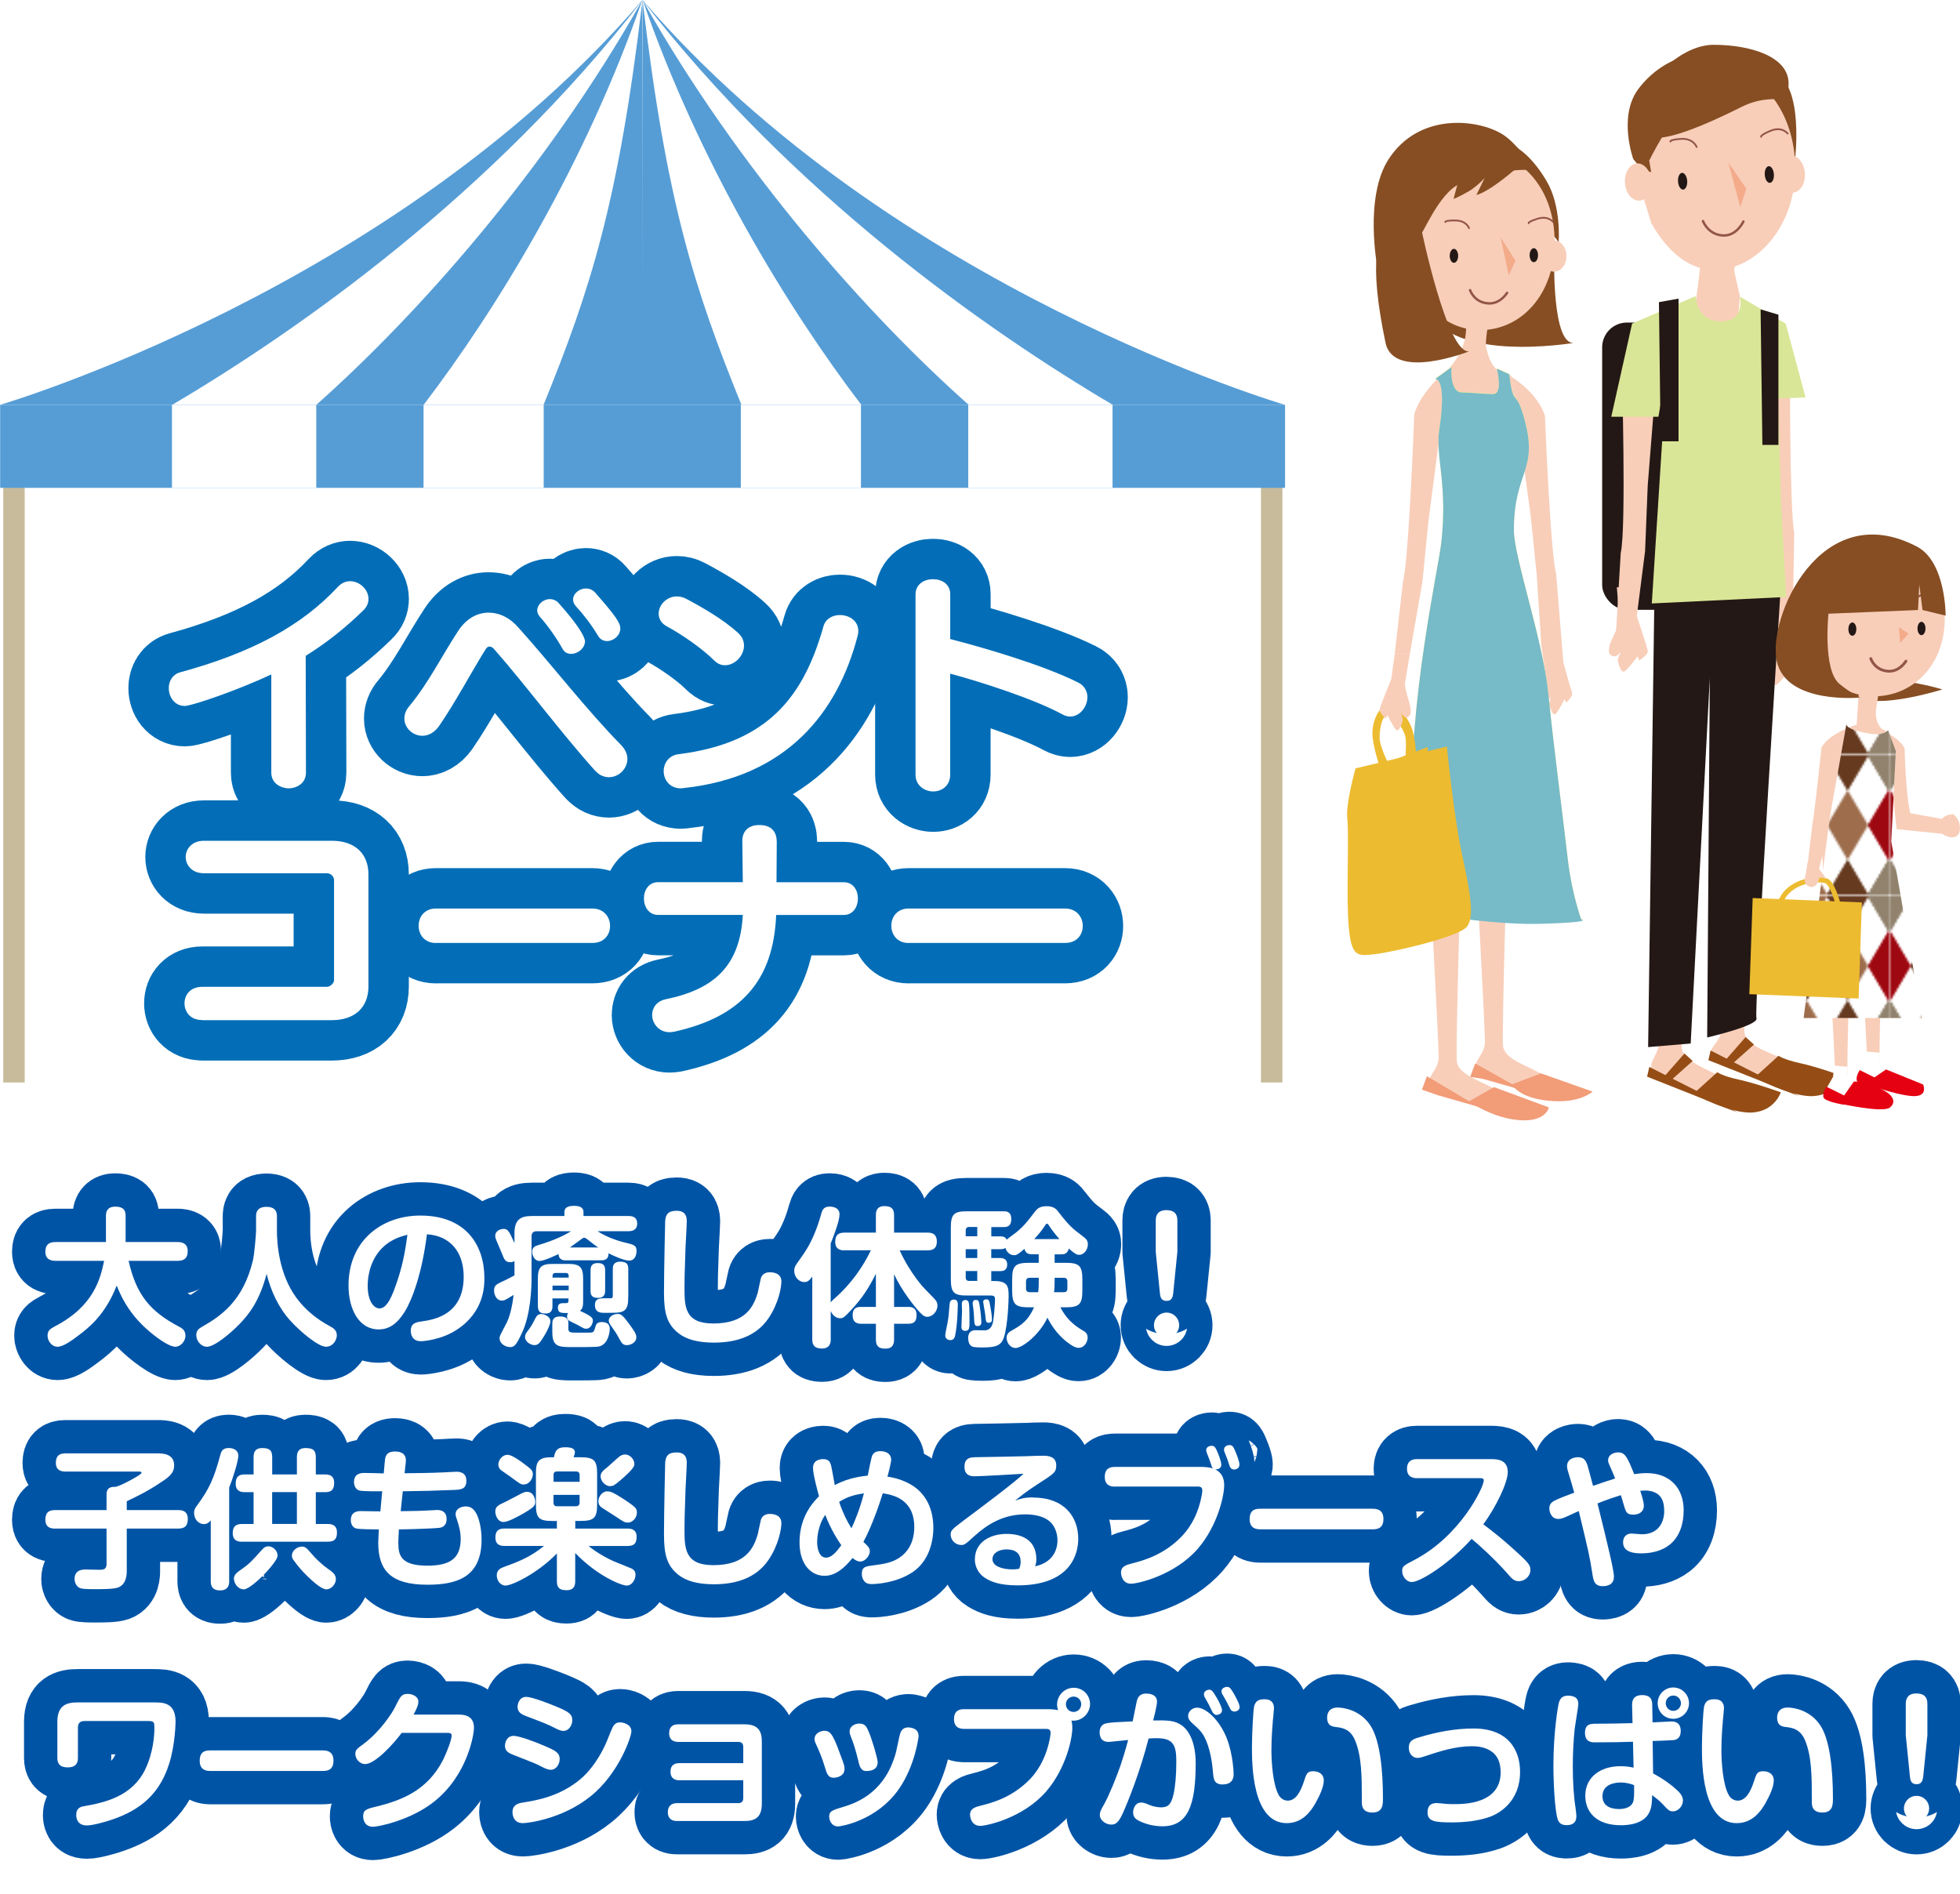 <?xml version="1.0" encoding="UTF-8"?><svg id="_レイヤー_2" xmlns="http://www.w3.org/2000/svg" xmlns:xlink="http://www.w3.org/1999/xlink" viewBox="0 0 393.66 380.46"><defs><style>.cls-1,.cls-2,.cls-3,.cls-4,.cls-5,.cls-6,.cls-7,.cls-8{fill:none;}.cls-2{stroke-width:.36px;}.cls-2,.cls-3,.cls-4,.cls-5{stroke:#935646;}.cls-2,.cls-3,.cls-4,.cls-5,.cls-6,.cls-8{stroke-linecap:round;stroke-linejoin:round;}.cls-3{stroke-width:.41px;}.cls-4{stroke-width:.49px;}.cls-5{stroke-width:.56px;}.cls-9,.cls-10{fill:#fff;}.cls-9,.cls-11{fill-rule:evenodd;}.cls-12,.cls-11{fill:#569dd6;}.cls-13{fill:#663a1f;}.cls-14{fill:url(#_菱形のまだら模様_カラー_);}.cls-15{fill:#f29c78;}.cls-16{fill:#9e6d4c;}.cls-6{stroke:#036eb7;stroke-width:16.23px;}.cls-7{stroke:#ecbb30;stroke-miterlimit:10;stroke-width:1.01px;}.cls-17{fill:#f3ab8a;}.cls-18{fill:#dae697;}.cls-19{fill:#f8ceb9;}.cls-20{fill:#231815;}.cls-8{stroke:#0054a6;stroke-width:13.39px;}.cls-21{fill:#fff691;}.cls-22{fill:#c8bb9b;}.cls-23{fill:#9e0810;}.cls-24{fill:#91826d;}.cls-25{fill:#ecbb30;}.cls-26{fill:#e50012;}.cls-27{fill:#77bac8;}.cls-28{fill:#954d15;}.cls-29{fill:#874e23;}</style><pattern id="_菱形のまだら模様_カラー_" x="0" y="0" width="60.31" height="68.23" patternTransform="translate(-9224.47 -3158.21) rotate(-180) scale(.41 -.41)" patternUnits="userSpaceOnUse" viewBox="0 0 60.31 68.23"><rect class="cls-1" width="60.31" height="68.23"/><polygon class="cls-24" points="70.36 68.24 60.31 51.18 50.26 68.24 60.31 85.29 70.36 68.24"/><polygon class="cls-24" points="70.36 68.24 60.31 51.18 50.26 68.24 60.31 85.29 70.36 68.24"/><polygon class="cls-16" points="50.26 68.24 40.2 51.18 30.16 68.24 40.2 85.29 50.26 68.24"/><polygon class="cls-13" points="30.16 68.24 20.1 51.18 10.05 68.24 20.1 85.29 30.16 68.24"/><polygon class="cls-24" points="10.05 68.24 0 51.18 -10.05 68.24 0 85.29 10.05 68.24"/><polygon class="cls-24" points="10.05 68.24 0 51.18 -10.05 68.24 0 85.29 10.05 68.24"/><polygon class="cls-24" points="70.36 68.23 60.31 51.18 50.26 68.23 60.31 85.29 70.36 68.23"/><polygon class="cls-23" points="70.36 34.12 60.31 17.06 50.26 34.12 60.31 51.18 70.36 34.12"/><polygon class="cls-24" points="70.36 0 60.31 -17.06 50.26 0 60.31 17.06 70.36 0"/><polygon class="cls-24" points="70.36 68.23 60.31 51.18 50.26 68.23 60.31 85.29 70.36 68.23"/><polygon class="cls-16" points="50.26 68.23 40.2 51.18 30.16 68.23 40.2 85.29 50.26 68.23"/><polygon class="cls-13" points="30.16 68.23 20.1 51.18 10.05 68.23 20.1 85.29 30.16 68.23"/><polygon class="cls-24" points="10.05 68.23 0 51.18 -10.05 68.23 0 85.29 10.05 68.23"/><polygon class="cls-23" points="70.36 34.12 60.31 17.06 50.26 34.12 60.31 51.18 70.36 34.12"/><polygon class="cls-13" points="50.26 34.12 40.2 17.06 30.16 34.12 40.2 51.18 50.26 34.12"/><polygon class="cls-16" points="30.16 34.12 20.1 17.06 10.05 34.12 20.1 51.18 30.16 34.12"/><polygon class="cls-23" points="10.05 34.12 0 17.06 -10.05 34.12 0 51.18 10.05 34.12"/><polygon class="cls-24" points="70.36 0 60.31 -17.06 50.26 0 60.31 17.06 70.36 0"/><polygon class="cls-16" points="50.26 0 40.2 -17.06 30.16 0 40.2 17.06 50.26 0"/><polygon class="cls-13" points="30.16 0 20.1 -17.06 10.05 0 20.1 17.06 30.16 0"/><polygon class="cls-24" points="10.05 0 0 -17.06 -10.05 0 0 17.06 10.05 0"/><polygon class="cls-24" points="10.05 68.23 0 51.18 -10.05 68.23 0 85.29 10.05 68.23"/><polygon class="cls-23" points="10.05 34.12 0 17.06 -10.05 34.12 0 51.18 10.05 34.12"/><polygon class="cls-24" points="10.05 0 0 -17.06 -10.05 0 0 17.06 10.05 0"/><polygon class="cls-24" points="70.36 0 60.31 -17.06 50.26 0 60.31 17.06 70.36 0"/><polygon class="cls-24" points="70.36 0 60.31 -17.06 50.26 0 60.31 17.06 70.36 0"/><polygon class="cls-16" points="50.26 0 40.2 -17.06 30.16 0 40.2 17.06 50.26 0"/><polygon class="cls-13" points="30.16 0 20.1 -17.06 10.05 0 20.1 17.06 30.16 0"/><polygon class="cls-24" points="10.05 0 0 -17.06 -10.05 0 0 17.06 10.05 0"/><polygon class="cls-24" points="10.05 0 0 -17.06 -10.05 0 0 17.06 10.05 0"/></pattern></defs><g id="_レイヤー_1-2"><rect class="cls-22" x=".65" y="95.32" width="4.31" height="122.11"/><rect class="cls-22" x="253.26" y="95.32" width="4.31" height="122.11"/><path class="cls-11" d="M129.01.02l.13,81.3H0S79.01,58.2,129.01.02Z"/><path class="cls-9" d="M129.01,0c-11.32,32.63-28.94,61.7-44.06,81.5h24.15c9.52-23.43,15.12-40.79,19.92-81.33v-.17Z"/><path class="cls-9" d="M34.26,81.5h29.06C83.6,63.54,109.63,34.35,128.93.16c-30.06,38.74-68.55,65.96-94.67,81.35Z"/><path class="cls-11" d="M129.07.02l-.12,81.3h129.14S179.07,58.2,129.07.02Z"/><path class="cls-9" d="M129.07,0c11.32,32.63,28.94,61.7,44.06,81.5h-24.14c-9.52-23.43-15.13-40.79-19.92-81.33v-.17Z"/><path class="cls-9" d="M223.82,81.5h-29.06C174.48,63.54,148.45,34.35,129.15.16c30.06,38.74,68.56,65.96,94.67,81.35Z"/><rect class="cls-12" x=".03" y="81.32" width="258.07" height="16.67"/><rect class="cls-10" x="34.54" y="81.32" width="28.98" height="16.67"/><rect class="cls-10" x="194.47" y="81.32" width="28.98" height="16.67"/><rect class="cls-10" x="85.07" y="81.32" width="24.13" height="16.67"/><rect class="cls-10" x="148.79" y="81.32" width="24.13" height="16.67"/><rect class="cls-20" x="321.79" y="64.79" width="32.97" height="57.7" rx="4.97" ry="4.97"/><path class="cls-19" d="M333.51,168.99s-.02,36.73-.25,40.26c-.23,3.53-3.64,4.67.18,7.42,1.5,1.09,12.94,5.36,11.03,4.76-1.72-.53,9.67,3.28,11.18.53,1.88-3.46-.31-.01-6.64-3.9-5.13-3.14-11.12-4.53-11.24-7.75-.15-3.23,3.9-43.82,3.9-43.82l-8.09,1.53"/><path class="cls-19" d="M343.47,166.27s2.33,36.67,2.33,40.21-4.65,4.56-.66,7.12c1.56,1.01,14.57,5.01,12.62,4.51-1.75-.45,9.39,2.92,10.7.1,1.67-3.53.2-.12-6.37-3.69-5.31-2.89-11.39-3.98-11.73-7.19-.34-3.21,1.1-43.94,1.1-43.94l-7.97,1.93"/><path class="cls-29" d="M360.52,32.15s1.84-14.87-4.04-17.49c-5.88-2.61-8.17-1.31-8.17-1.31l12.21,18.79Z"/><path class="cls-19" d="M355.51,106.46l-.09-12.48-1.33-30.99s4.06,3.65,5.42,8.98c0,0-.1,30.45.86,35.03l-.36,19.49,1.33,6.51s-2.92,3.07-4.26,1.22c-1.34-1.85-1.66-3.57-1.66-3.57l-.49-8.43.57-15.76Z"/><path class="cls-19" d="M355.32,120.62l.51,6.69s-.34,1.4-1.35,3.43c-1.01,2.01-1.05,3.24-.12,3.68.91.44,1.74-.86,1.74-.86l-.65,1.59s.54,3.09,1.5,2.3c.97-.78,2.52-2.94,2.52-2.94l.32.82s1.8-1.1,1.73-1.86c-.06-.75-2.16-6.9-2.16-6.9l-.26-5.65-3.77-.29Z"/><path class="cls-19" d="M324.74,117.96l.52,6.68s-.34,1.41-1.35,3.44c-.99,2.01-1.05,3.24-.12,3.68.92.44,1.75-.86,1.75-.86l-.65,1.58s.53,3.08,1.49,2.31c.97-.8,2.52-2.94,2.52-2.94l.32.82s1.8-1.11,1.73-1.87c-.06-.75-2.16-6.9-2.16-6.9l-.27-5.65-3.77-.3Z"/><path class="cls-19" d="M357.18,35.15c.14,2.06,1.45,3.66,2.92,3.55,1.47-.1,2.55-1.86,2.41-3.92-.15-2.06-1.45-3.65-2.92-3.55-1.48.1-2.55,1.85-2.42,3.92Z"/><path class="cls-19" d="M350.6,46.69s-2.59,6.43-2.22,8.05c1.18,5.1,1.06,4.82,1.06,4.82,0,0-.3,11.97-5.54,11.82-5.25-.13-3.43-9.98-3.43-9.98,0,0,.89-5.67,1.22-10.44.32-4.78,0-5.67,0-5.67l5.25,1.45"/><path class="cls-19" d="M328.78,35.48c-.03-.38-.06-.76-.09-1.16-.82-11.87,5.47-20.42,14.26-21.02,8.79-.61,16.76,6.97,17.57,18.84.81,11.89-6.65,21.46-15.44,22.06-5.76.4-10.32-3.9-13.41-9.34"/><path class="cls-20" d="M355.48,36.73c-.51.04-.97-.68-1.03-1.61-.07-.93.29-1.7.8-1.74.5-.04.97.69,1.03,1.61.07.93-.29,1.71-.8,1.74Z"/><path class="cls-20" d="M338.06,38.08c-.51.04-.97-.69-1.03-1.61-.07-.93.29-1.72.8-1.75.5-.03.97.69,1.04,1.62.06.93-.31,1.71-.81,1.74Z"/><path class="cls-2" d="M359.04,26.82s-1.11-1.52-3.47-.53c-2.17.91-1.85,1.19-1.85,1.19"/><path class="cls-2" d="M340.77,29.53s-.65-1.81-3.18-1.63c-2.33.16-2.09.54-2.09.54"/><path class="cls-4" d="M350.16,44.49s-1.27,2.79-3.87,2.81c-3.19,0-4.25-2.89-4.25-2.89"/><polygon class="cls-17" points="347.12 32.61 349.52 41.6 350.75 37.91 347.12 32.61"/><path class="cls-19" d="M330.41,110.71l.53-13.19,2.67-33.59s-6.32,4.84-7.86,10.42c0,0,.91,31.9-.23,36.7l-.95,15.93,3.78-.15,2.06-16.12Z"/><path class="cls-20" d="M357.94,113.53s-5.72,89.52-5.16,90.98c.55,1.46-9.9,3.88-9.9,3.88l.53-72.2-3.84,73.41-8.55.72,1.32-94.85,25.62-1.94Z"/><path class="cls-18" d="M349.44,59.56s1.19,4.98-3.82,4.98-5.02-5.08-5.02-5.08l-12.8,5.53-4.18,18.72h9.47l1.68-9.71-3.01,47.21,27-1.3-1.05-18.95-.57-20.92,5.5-.21-3.98-14.82-9.22-5.44Z"/><path class="cls-29" d="M350.92,15.97s-10.13,4.9-12.75,6.2c-2.61,1.32-6.93,10.09-6.93,10.09l.4,2.33-1.95-.65-1.64-1.97s-3.12-8.53.98-14.06c2.17-2.92,6.22-6.54,12.42-7.19,6.21-.65,10.78,3.27,10.78,3.27l-1.31,1.97Z"/><path class="cls-19" d="M326.37,36.73c.13,2.08,1.44,3.66,2.92,3.57,1.47-.1,2.54-1.86,2.4-3.91-.14-2.06-1.45-3.66-2.92-3.56-1.47.11-2.55,1.85-2.4,3.91Z"/><path class="cls-28" d="M357.22,212.06l-4.8,4.35s7.35,4.05,11.86,3.75c4.5-.29,5.7-4.05,5.7-4.05,0,0-4.95-1.8-8.4-2.55-3.45-.76-4.36-1.5-4.36-1.5Z"/><polygon class="cls-28" points="355.72 217.17 343.57 211.01 343.12 212.95 361.28 220.16 355.72 217.17"/><polyline class="cls-28" points="346.28 213.25 350.61 208.3 352.28 209.81 348.07 213.56"/><path class="cls-28" d="M344.92,215.36l-4.81,4.35s7.35,4.05,11.86,3.75c4.5-.3,5.7-4.05,5.7-4.05,0,0-4.95-1.8-8.4-2.55-3.45-.75-4.36-1.5-4.36-1.5Z"/><polygon class="cls-28" points="343.42 220.46 331.26 214.31 330.81 216.26 348.97 223.46 343.42 220.46"/><polyline class="cls-28" points="333.97 216.55 338.32 211.61 339.97 213.11 335.76 216.86"/><polygon class="cls-20" points="333.54 88.64 337.13 88.64 337.13 59.98 333.19 60.69 333.54 88.64"/><polygon class="cls-20" points="353.97 89.37 357.19 89.37 357.19 63.21 353.61 62.14 353.97 89.37"/><path class="cls-19" d="M386.76,119.56l-.6,6.24s.36,1.4,1.39,3.41c1.03,2,1.09,3.24.17,3.68-.91.45-1.76-.84-1.76-.84l.67,1.59s-.5,3.09-1.47,2.31c-.97-.77-2.54-2.91-2.54-2.91l-.31.81s-1.83-1.07-1.76-1.82c.06-.77,2.08-6.93,2.08-6.93l.85-5.99,3.27.44Z"/><path class="cls-19" d="M380.21,148.28s-1.12-2.22-4.63-2.4c-3.52-.19-2.96-.75-5.73,1.85-2.79,2.59-4.08,21.11-4.08,21.11l1.3,19.08,10.56-1.48,2.4-32.42.19-5.74Z"/><path class="cls-19" d="M380.93,166.53l-.65-5.95-3.03-14.21s4.06,1.54,5.29,3.93c0,0,.21,9.64,1.16,13.05l6.46,1.16v2.98l-9.23-.94Z"/><path class="cls-29" d="M385.24,127.21s-5.4,9.15-1.76,9.77c4.71.82,6.64,1.51,6.64,1.51,0,0-11.27,3.51-15.91,1.88-4.64-1.62-5.39-3.63-5.39-3.63,0,0,5.39-8.39,16.42-9.52Z"/><path class="cls-19" d="M373.7,187.56s1.29,23.33,1.29,25.58-2.58,2.91-.36,4.54c.87.64,5.53,1.23,4.44.92-.96-.29,5.21,1.87,5.94.07.92-2.25.1-.08-3.55-2.36-2.94-1.84-3.76-.58-3.95-2.62-.18-2.05.62-27.96.62-27.96l-4.43,1.22"/><path class="cls-19" d="M367.26,189.69s1.29,23.33,1.29,25.58-2.58,2.9-.36,4.54c.87.64,5.53,1.23,4.45.92-.97-.29,6.04,2.76,6.78.96.92-2.24-.74-.96-4.39-3.23-2.95-1.84-3.78-.58-3.96-2.63-.19-2.05.6-27.95.6-27.95l-4.41,1.22"/><polygon class="cls-10" points="371.06 214.27 368.38 214.04 368.17 216.28 366.59 219.04 371.73 220.95 373.28 218.29 371.07 215.81 371.06 214.27"/><polygon class="cls-10" points="377.51 211.44 374.83 211.21 374.62 213.45 373.05 216.22 378.18 218.12 379.74 215.47 377.54 212.99 377.51 211.44"/><path class="cls-19" d="M377.99,134.45s-.81,5.87-1.09,7.31c-.87,4.58,2.47,5.59,2.47,5.59,0,0-2.59-.25-7.16-.31-3.84-.05.7-1.47.7-1.47,0,0,.22-3.65.51-7.82.28-4.16,0-4.95,0-4.95l4.57,1.26"/><path class="cls-19" d="M367.16,166.2l.92-5.75,3.04-14.21s-4.07,1.55-5.29,3.93c0,0-1.3,12.67-1.83,15.46l-1.12,9.58.71,1.91s-.18.39.8-.4c.99-.78.84-1.64.84-1.64l.89-3.79,1.05-5.08Z"/><path class="cls-19" d="M362.75,125.14c0-.3,0-.61,0-.92,0-9.47,5.98-15.91,13.67-15.91s14.18,6.44,14.18,15.91-6.49,15.64-14.18,15.64c-5.03,0-9.33-2.65-11.7-7.14l-1.96-7.59Z"/><path class="cls-20" d="M385.92,127.58c-.44,0-.8-.6-.8-1.34s.36-1.34.8-1.34.81.6.81,1.34-.36,1.34-.81,1.34Z"/><path class="cls-20" d="M372.04,127.7c-.45,0-.8-.59-.8-1.33s.36-1.34.8-1.34.8.59.8,1.34-.36,1.33-.8,1.33Z"/><path class="cls-3" d="M389.61,119.91s-.88-1.27-2.98-.61c-1.95.61-1.69.85-1.69.85"/><path class="cls-3" d="M373.55,121.07s-.46-1.47-2.67-1.47c-2.04,0-1.86.32-1.86.32"/><path class="cls-5" d="M382.8,132.8s-1.26,2.14-3.53,2.02c-2.77-.15-3.53-2.54-3.53-2.54"/><polygon class="cls-17" points="381.39 125.96 381.64 129.15 383.3 127.27 381.39 125.96"/><path class="cls-10" d="M370.83,145.52l-3.28,18.43-5.3,40.53h23.76l-6.16-35.46.93-18.15-1.56-4.22s-.82,1.23-4,.66c-4.54-.8-4.38-1.8-4.38-1.8Z"/><path class="cls-14" d="M370.83,145.52l-3.28,18.43-5.3,40.53h23.76l-6.16-35.46.93-18.15-1.56-4.22s-.82,1.23-4,.66c-4.54-.8-4.38-1.8-4.38-1.8Z"/><path class="cls-26" d="M378.8,214.81l-4.18,2.87s5.83,2.18,9.31,2.47c3.49.29,2.32-2.32,2.32-2.32l-7.45-3.02Z"/><path class="cls-26" d="M372.34,217.25l-3.07,4.37s8.87,2,10.31.84c1.44-1.16,1.17-3.47-6.37-5.21"/><path class="cls-26" d="M370.6,220.14l-3.78-1.86s-.86,1.28-.57,2.15c.29.87,4.06,1.45,4.06,1.45l2.32-1.16"/><path class="cls-26" d="M377.29,216.81l-3.77-1.87s-.87,1.29-.57,2.15c.29.88,4.06,1.45,4.06,1.45l2.32-1.16"/><path class="cls-19" d="M361.6,127.27c0,1.64,1.04,2.98,2.33,2.98s2.33-1.34,2.33-2.98-1.04-2.98-2.33-2.98-2.33,1.33-2.33,2.98Z"/><path class="cls-7" d="M369.78,184.01s-1.35-6.47-2.98-7.07c-1.63-.6-6.89-.17-8.87,3.57-1.98,3.72-2.85,4.39-2.85,4.39"/><path class="cls-19" d="M363.05,173.24s-.16,1.25-.54,3.09c-.39,1.83,1.84,2.52,2.56.97,1.07-2.33-.33-1.35-.33-1.35l1.53.42s1,.56-.34-1.08c-1.34-1.64-1.53-2.46-1.53-2.46l-1.35.4Z"/><polygon class="cls-25" points="351.35 199.69 373.3 200.57 373.95 181.26 352.02 180.38 351.35 199.69"/><path class="cls-29" d="M390.76,123.65l-4.63-1.12-.65-5.11-.25,5.11-17.99.74s-1.19,11.29,2.2,14.09c2.13,1.75,4.14,2.75,4.14,2.75,0,0-14.7,1.44-16.7-7.21-2-8.65,8.68-33.27,28.11-23.12,5.86,3.06,5.78,13.86,5.78,13.86Z"/><path class="cls-19" d="M392.3,163.55s-2.2-.06-2.71,1.75c-.68,2.45,2.03,2.84,2.03,2.84,0,0,2.16.55,2.03-2.02-.1-1.79-1.35-2.58-1.35-2.58Z"/><path class="cls-19" d="M308.62,115.24l-1.16-11.37-3.8-28.12s5.1,3.05,6.64,7.78c0,0,1.09,27.65,2.25,31.72l1.44,17.82,1.63,5.79s-2.04,3.1-3.27,1.56c-1.24-1.56-1.64-3.1-1.64-3.1l-1.14-7.65-.94-14.42Z"/><path class="cls-19" d="M309.72,128.17l1.01,6.05s-.15,1.31-.78,3.26c-.62,1.93-.54,3.07.23,3.37.76.32,1.31-.97,1.31-.97l-.37,1.53s.7,2.76,1.39,1.93c.69-.81,1.73-2.92,1.73-2.92l.32.71s1.34-1.19,1.21-1.87c-.12-.68-2.33-6.07-2.33-6.07l-.71-5.12-3.03.11Z"/><path class="cls-29" d="M312.16,52.04s-.43,17.38,4.01,16.82c0,0-26.87,4.59-29.71-8.18-1.72-7.71,25.7-8.64,25.7-8.64Z"/><path class="cls-19" d="M296.38,172.37s1.87,33.64,1.87,36.9-3.73,4.18-.54,6.54c1.25.92,11.66,4.59,10.09,4.12-1.4-.42,7.49,2.69,8.55.1,1.33-3.24.16-.12-5.09-3.39-4.25-2.67-9.11-3.66-9.38-6.61-.27-2.95.88-40.33.88-40.33l-6.38,1.77"/><path class="cls-19" d="M309.72,51.44c0,1.73,1.09,3.13,2.44,3.13s2.46-1.4,2.46-3.13-1.1-3.13-2.46-3.13-2.44,1.4-2.44,3.13Z"/><path class="cls-19" d="M299.23,63.34s-1.07,5.06-.72,6.56c1.08,4.67,3.03,4.83,3.03,4.83,0,0-.28,10.99-5.1,10.84-4.81-.13-6.05-10.86-6.05-10.86,0,0,3.72-3.51,4.03-7.89.29-4.37,0-5.2,0-5.2l4.81,1.32"/><path class="cls-29" d="M297.13,28.56s6.83-3.41,13.46,7.74c3.06,5.12,2.46,12.31,2.46,12.31l-15.92-20.05Z"/><path class="cls-19" d="M280.93,49.7c.67-.25,1.37-.29,2.05-.11,0-.34-.02-.7-.02-1.05,0-10.73,6.3-18.03,14.38-18.03s14.9,7.3,14.9,18.03-6.83,17.76-14.9,17.76c-5.29,0-9.81-3.01-12.31-8.09-.29.27-.64.48-1.02.63-2.04.8-4.39-.59-5.24-3.11-.86-2.53.12-5.21,2.16-6.03Z"/><path class="cls-20" d="M308.06,52.66c-.47,0-.84-.63-.84-1.4s.37-1.41.84-1.41.85.63.85,1.41-.38,1.4-.85,1.4Z"/><path class="cls-20" d="M292.02,52.79c-.46,0-.85-.63-.85-1.4s.39-1.41.85-1.41.85.64.85,1.41-.39,1.4-.85,1.4Z"/><path class="cls-2" d="M311.94,44.59s-.92-1.33-3.14-.65c-2.04.65-1.77.9-1.77.9"/><path class="cls-2" d="M295.05,45.83s-.49-1.55-2.81-1.55c-2.15,0-1.95.32-1.95.32"/><path class="cls-4" d="M302.69,58.82s-1.33,2.25-3.72,2.12c-2.92-.16-3.71-2.66-3.71-2.66"/><path class="cls-29" d="M301.77,26.97c3.24,2.02,6.31,7.18,6.31,7.18,0,0-6.97-.59-14.79,2.73-4.37,1.86-7.62,10.61-8.21,10.49-1.34-.29-.29,4.69-.29,4.69,0,0-.4-1.46-1.99-1.86-1.19-.3-6.16,3.47-6.16,3.47,0,0-2.73-14.13,2.31-21.78,6.15-9.37,17.91-7.97,22.82-4.91Z"/><polygon class="cls-17" points="301.4 47.72 303.03 55.34 304.39 52.35 301.4 47.72"/><path class="cls-19" d="M303.66,75.74s1.35,7.45.59,13.61c-.49,3.91-.6,4.02-1.36,17.1-.4,6.74,3.58,36.81,2.69,43.89-.38,3.08-21.17-.38-21.17-.38,0,0,17-43.54,9.18-57.82-2.8-5.11-4.86-16.41-4.86-16.41,0,0,12.87-2.92,14.93,0Z"/><path class="cls-19" d="M285.71,116.75l1.18-12.04,4.01-30.58s-5.31,4.03-6.85,9.03c0,0-1.08,29.27-2.26,33.59l-1.65,14.52,3.02.1,2.55-14.62Z"/><path class="cls-15" d="M309.52,215.61l-5.85,2.19s1.33,3.03,8.5,3.38c5.39.27,7.7-1.92,7.7-1.92l-10.34-3.65Z"/><polygon class="cls-15" points="305.87 218.99 296.29 213.6 295.28 216.31 297.78 216.69 305.87 218.99"/><path class="cls-19" d="M287.1,175.44s1.85,33.65,1.85,36.9-3.72,4.18-.53,6.54c1.26.92,11.66,4.58,10.09,4.13-1.39-.41,9.31,2.88,10.37.3,1.32-3.25-1.66-.31-6.91-3.6-4.25-2.65-9.12-3.64-9.37-6.6-.27-2.94.88-40.33.88-40.33l-6.37,1.77"/><path class="cls-15" d="M300.06,218.36l-5.03,2.88s4.75,3.38,10.15,3.76c5.39.4,5.9-2.57,5.9-2.57l-11.02-4.07Z"/><polygon class="cls-15" points="296.94 222.32 286.59 216.17 285.59 218.87 288.85 220.01 296.94 222.32"/><path class="cls-21" d="M291.51,73.69s-.36,5.05,2.09,5.05c1.78,0,4.26.32,6.3.32s.74-5.08.74-5.08l2.48,1.09c.85,6.88,1.23,2.8,2.84,8.28,3.34,11.36-1.9,10.77-1.9,23.09,0,5.36,5.85,22.11,6.91,32.73,1.07,10.63,2.62,22.19,3.95,33.61.81,6.79,2.66,11.81,2.66,11.81,0,0,2.92.59-8.5.89-11.42.28-30.01-3.25-30.01-3.25,0,0,4.74-7.87,4.46-18.79-.55-23.24,5.29-48.85,5.93-54.39,1.36-11.8-1.19-17.43-.39-22.77,1.61-10.77-.82-10.23-.82-10.23l3.27-2.37Z"/><path class="cls-27" d="M291.51,73.76s-.36,5.06,2.09,5.06c1.78,0,4.26.32,6.3.32s.74-5.09.74-5.09l2.48,1.11c.85,6.87,1.23,2.79,2.84,8.28,3.34,11.35-1.9,10.76-1.9,23.09,0,5.36,5.85,22.1,6.91,32.72,1.07,10.63,2.62,22.19,3.95,33.62.81,6.79,2.66,11.8,2.66,11.8,0,0,2.92.6-8.5.9-11.42.28-30.01-3.25-30.01-3.25,0,0,4.74-7.87,4.46-18.8-.55-23.23,5.29-48.84,5.93-54.39,1.36-11.78-1.19-17.41-.39-22.76,1.61-10.78-.82-10.24-.82-10.24l3.27-2.38Z"/><path class="cls-25" d="M290.6,149.96s1.43,14.13,2.97,21.29c1.53,7.14,2.71,12.74,1.09,14.85-1.61,2.11-14.92,5.15-18.57,5.56-3.64.4-5.03.86-5.36-8.26-.23-6.52.2-15.95-.13-18.98-.35-3.04,1.66-10.09,1.66-10.09l18.34-4.37Z"/><path class="cls-25" d="M286.74,150.05l-.05,4.91s-6.11,1.46-5.68,1.32c-.97.32-4.99,2.12-4.99,2.12l-1.04-3.91,11.75-4.44Z"/><path class="cls-25" d="M284.39,152.33s.12-2.48-.6-5.3c-.71-2.82-3.52-6.3-5.43-5.42-1.91.88-2.95,4.12-2.67,6.55.27,2.42,1.48,6.09,1.48,6.09l1.98-.23s-2.06-4.01-2.06-5.8.46-4.96,1.91-4.46c1.46.5,3.15,2.99,3.32,4.54.18,1.55-.1,4.48-.1,4.48l2.16-.46Z"/><path class="cls-19" d="M283.16,131.37l-1,6.05s.14,1.33.76,3.27c.63,1.94.55,3.06-.21,3.37-.77.31-1.32-.97-1.32-.97l.37,1.52s-.7,2.76-1.39,1.95c-.69-.82-1.73-2.94-1.73-2.94l-.33.72s-1.35-1.2-1.21-1.88c.12-.67,2.33-6.07,2.33-6.07l.71-5.11,3.02.1Z"/><path class="cls-29" d="M285.44,45.86s5.19,25.28,9.63,24.71c0,0-15.17,6-16.79-1.72-6.89-32.73,7.16-23,7.16-23Z"/><path class="cls-29" d="M304.76,33.62s-5.35,4.79-8.23,5.55l2.69-5.55"/><path class="cls-29" d="M299.4,34.39s-2.1,2.69-4.39,4.02c-2.31,1.34-3.07,1.53-3.07,1.53l1.34-4.98"/><path class="cls-29" d="M359.24,16.75c0,5.35-2.78,1.39-9.48,4.74-16.37,8.19-21.11,7.61-21.11,2.26s8.02-14.75,15.51-14.75,15.07,2.39,15.07,7.75Z"/><path class="cls-6" d="M54.49,135.47c-6.96,3.26-16.01,6.33-17.38,6.33-2.04,0-3.21-1.8-3.21-3.6,0-1.36.73-2.73,2.29-3.16,14.65-3.99,24.48-9.44,31.69-17.18.73-.78,1.61-1.12,2.43-1.12,1.9,0,3.7,1.65,3.7,3.55,0,.78-.29,1.61-1.07,2.34-3.55,3.46-7.3,6.47-11.54,9.1l.05,23.46c0,2.38-2.19,3.16-3.46,3.16s-3.5-.78-3.5-3.16v-19.71Z"/><path class="cls-6" d="M119.52,154.8c-6.91-7.69-13.87-17.13-20.3-24.44-.29-.34-.63-.49-.92-.49s-.54.19-.73.49c-2.78,4.43-6.13,10.76-9.39,15.48-.97,1.36-2.19,1.95-3.36,1.95-1.9,0-3.6-1.56-3.6-3.46,0-.83.29-1.7,1.02-2.53,3.84-4.62,6.52-10.12,9.83-15.14,1.61-2.43,3.8-3.6,6.04-3.6s4.28,1.02,5.99,2.97c6.62,7.35,13.73,16.6,20.64,23.61.88.92,1.27,1.9,1.27,2.77,0,2.04-1.75,3.7-3.7,3.7-.97,0-1.95-.39-2.77-1.31ZM114.71,131.34c-.68,0-1.31-.29-1.7-.97-1.27-2.29-2.97-4.67-4.53-6.43-.39-.44-.58-.88-.58-1.31,0-1.22,1.22-2.29,2.53-2.29.63,0,1.31.24,1.85.88,4.04,4.53,5.21,6.81,5.21,7.59,0,1.41-1.46,2.53-2.77,2.53ZM121.91,128.76c-.68,0-1.36-.29-1.8-1.07-1.36-2.24-2.87-4.23-4.38-5.84-.44-.49-.63-.97-.63-1.41,0-1.22,1.27-2.24,2.58-2.24.63,0,1.36.24,1.9.88,4.14,4.72,5.01,6.04,5.01,7.16,0,1.41-1.36,2.53-2.68,2.53Z"/><path class="cls-6" d="M143.48,132.7c-2.34-2.34-6.28-5.11-9.49-6.86-1.22-.63-1.7-1.61-1.7-2.58,0-1.75,1.61-3.46,3.65-3.46.63,0,1.27.15,1.9.49,3.12,1.65,7.4,4.09,10.37,6.81.88.78,1.22,1.7,1.22,2.58,0,2.04-1.85,3.94-3.8,3.94-.73,0-1.46-.24-2.14-.92ZM137.3,158.3c-.19,0-.34.05-.54.05-2.29,0-3.46-1.75-3.46-3.46,0-1.61,1.02-3.16,3.02-3.41,18.2-2.24,25.21-11.97,29.06-25.65.44-1.56,1.85-2.29,3.31-2.29,1.85,0,3.7,1.12,3.7,3.21,0,.34-.05.68-.15,1.02-3.99,15.33-14.21,28.33-34.95,30.52Z"/><path class="cls-6" d="M183.89,119.36c0-2.04,1.75-3.02,3.5-3.02s3.46.97,3.46,3.02v9c6.81,1.75,18.64,5.21,25.65,8.71,1.31.63,1.9,1.8,1.9,2.97,0,1.9-1.51,3.89-3.46,3.89-.49,0-1.02-.15-1.56-.44-5.74-3.12-16.35-6.52-22.54-8.18v20.3c0,2.24-1.7,3.36-3.41,3.36s-3.55-1.17-3.55-3.36v-36.26Z"/><path class="cls-6" d="M40.61,204.89c-2.39,0-3.55-1.65-3.55-3.36s1.17-3.31,3.55-3.31h25.02c.73,0,1.46-.78,1.46-1.31v-20.1c0-.68-.54-1.41-1.46-1.41h-24.68c-2.43,0-3.65-1.66-3.65-3.26s1.22-3.26,3.65-3.26h25.7c4.58,0,7.35,2.53,7.35,6.77v22.49c0,4.23-2.77,6.77-7.35,6.77h-26.04Z"/><path class="cls-6" d="M87.54,189.41c-2.29,0-3.46-1.7-3.46-3.46s1.17-3.46,3.46-3.46h31.44c2.34,0,3.55,1.75,3.55,3.5s-1.17,3.41-3.55,3.41h-31.44Z"/><path class="cls-6" d="M155.89,183.77c-.54,13.39-7.25,20.54-20.49,23.46-.34.05-.63.1-.92.1-2.14,0-3.5-1.75-3.5-3.46,0-1.41.88-2.77,2.73-3.16,9.74-2,14.94-6.72,15.48-16.94h-17.04c-1.85,0-2.82-1.66-2.82-3.31s.97-3.26,2.82-3.26h17.04c0-.73-.1-7.54-.1-8.27,0-2.14,1.41-3.21,3.36-3.21h.1c2.58,0,3.46,1.56,3.46,3.41,0,.63-.05,7.4-.05,8.08h13.53c1.9,0,2.82,1.65,2.82,3.26s-.92,3.31-2.82,3.31h-13.58Z"/><path class="cls-6" d="M182.48,189.41c-2.29,0-3.46-1.7-3.46-3.46s1.17-3.46,3.46-3.46h31.44c2.34,0,3.55,1.75,3.55,3.5s-1.17,3.41-3.55,3.41h-31.44Z"/><path class="cls-10" d="M54.49,135.47c-6.96,3.26-16.01,6.33-17.38,6.33-2.04,0-3.21-1.8-3.21-3.6,0-1.36.73-2.73,2.29-3.16,14.65-3.99,24.48-9.44,31.69-17.18.73-.78,1.61-1.12,2.43-1.12,1.9,0,3.7,1.65,3.7,3.55,0,.78-.29,1.61-1.07,2.34-3.55,3.46-7.3,6.47-11.54,9.1l.05,23.46c0,2.38-2.19,3.16-3.46,3.16s-3.5-.78-3.5-3.16v-19.71Z"/><path class="cls-10" d="M119.52,154.8c-6.91-7.69-13.87-17.13-20.3-24.44-.29-.34-.63-.49-.92-.49s-.54.19-.73.49c-2.78,4.43-6.13,10.76-9.39,15.48-.97,1.36-2.19,1.95-3.36,1.95-1.9,0-3.6-1.56-3.6-3.46,0-.83.29-1.7,1.02-2.53,3.84-4.62,6.52-10.12,9.83-15.14,1.61-2.43,3.8-3.6,6.04-3.6s4.28,1.02,5.99,2.97c6.62,7.35,13.73,16.6,20.64,23.61.88.92,1.27,1.9,1.27,2.77,0,2.04-1.75,3.7-3.7,3.7-.97,0-1.95-.39-2.77-1.31ZM114.71,131.34c-.68,0-1.31-.29-1.7-.97-1.27-2.29-2.97-4.67-4.53-6.43-.39-.44-.58-.88-.58-1.31,0-1.22,1.22-2.29,2.53-2.29.63,0,1.31.24,1.85.88,4.04,4.53,5.21,6.81,5.21,7.59,0,1.41-1.46,2.53-2.77,2.53ZM121.91,128.76c-.68,0-1.36-.29-1.8-1.07-1.36-2.24-2.87-4.23-4.38-5.84-.44-.49-.63-.97-.63-1.41,0-1.22,1.27-2.24,2.58-2.24.63,0,1.36.24,1.9.88,4.14,4.72,5.01,6.04,5.01,7.16,0,1.41-1.36,2.53-2.68,2.53Z"/><path class="cls-10" d="M143.48,132.7c-2.34-2.34-6.28-5.11-9.49-6.86-1.22-.63-1.7-1.61-1.7-2.58,0-1.75,1.61-3.46,3.65-3.46.63,0,1.27.15,1.9.49,3.12,1.65,7.4,4.09,10.37,6.81.88.78,1.22,1.7,1.22,2.58,0,2.04-1.85,3.94-3.8,3.94-.73,0-1.46-.24-2.14-.92ZM137.3,158.3c-.19,0-.34.05-.54.05-2.29,0-3.46-1.75-3.46-3.46,0-1.61,1.02-3.16,3.02-3.41,18.2-2.24,25.21-11.97,29.06-25.65.44-1.56,1.85-2.29,3.31-2.29,1.85,0,3.7,1.12,3.7,3.21,0,.34-.05.68-.15,1.02-3.99,15.33-14.21,28.33-34.95,30.52Z"/><path class="cls-10" d="M183.89,119.36c0-2.04,1.75-3.02,3.5-3.02s3.46.97,3.46,3.02v9c6.81,1.75,18.64,5.21,25.65,8.71,1.31.63,1.9,1.8,1.9,2.97,0,1.9-1.51,3.89-3.46,3.89-.49,0-1.02-.15-1.56-.44-5.74-3.12-16.35-6.52-22.54-8.18v20.3c0,2.24-1.7,3.36-3.41,3.36s-3.55-1.17-3.55-3.36v-36.26Z"/><path class="cls-10" d="M40.61,204.89c-2.39,0-3.55-1.65-3.55-3.36s1.17-3.31,3.55-3.31h25.02c.73,0,1.46-.78,1.46-1.31v-20.1c0-.68-.54-1.41-1.46-1.41h-24.68c-2.43,0-3.65-1.66-3.65-3.26s1.22-3.26,3.65-3.26h25.7c4.58,0,7.35,2.53,7.35,6.77v22.49c0,4.23-2.77,6.77-7.35,6.77h-26.04Z"/><path class="cls-10" d="M87.54,189.41c-2.29,0-3.46-1.7-3.46-3.46s1.17-3.46,3.46-3.46h31.44c2.34,0,3.55,1.75,3.55,3.5s-1.17,3.41-3.55,3.41h-31.44Z"/><path class="cls-10" d="M155.89,183.77c-.54,13.39-7.25,20.54-20.49,23.46-.34.05-.63.1-.92.1-2.14,0-3.5-1.75-3.5-3.46,0-1.41.88-2.77,2.73-3.16,9.74-2,14.94-6.72,15.48-16.94h-17.04c-1.85,0-2.82-1.66-2.82-3.31s.97-3.26,2.82-3.26h17.04c0-.73-.1-7.54-.1-8.27,0-2.14,1.41-3.21,3.36-3.21h.1c2.58,0,3.46,1.56,3.46,3.41,0,.63-.05,7.4-.05,8.08h13.53c1.9,0,2.82,1.65,2.82,3.26s-.92,3.31-2.82,3.31h-13.58Z"/><path class="cls-10" d="M182.48,189.41c-2.29,0-3.46-1.7-3.46-3.46s1.17-3.46,3.46-3.46h31.44c2.34,0,3.55,1.75,3.55,3.5s-1.17,3.41-3.55,3.41h-31.44Z"/><path class="cls-8" d="M11.13,253.25c-.63,0-2.02-.12-2.02-1.81,0-1.29.57-1.96,2.02-1.96h10.15v-5.3c0-1.14.57-1.81,1.84-1.81s2.11.39,2.11,1.81v5.3h10.45c.78,0,2.02.21,2.02,1.81,0,1.33-.6,1.96-2.02,1.96h-9.85c1.51,6.66,4.16,10.09,10.12,13.22.57.3,1.29.69,1.29,1.81,0,1.27-1.08,2.23-2.02,2.23-1.54,0-4.94-2.68-6.57-4.31-3.13-3.07-4.46-6.11-5.21-7.98-2.32,5.93-5.66,8.52-7.77,10.09-1.26.96-2.98,2.2-4.1,2.2-1.27,0-2.02-1.27-2.02-2.23s.48-1.35,1.48-1.87c7.86-4.07,9.16-9.67,9.88-13.16h-9.79Z"/><path class="cls-8" d="M51.43,244.37c0-.54,0-1.96,2.08-1.96s2.11,1.36,2.11,1.96v2.89c0,2.29.36,8.64,3.92,13.43,1.75,2.38,4.07,4.28,6.66,5.66.72.39,1.45.81,1.45,1.87,0,.84-.69,2.29-2.2,2.29s-5.15-3.04-7.11-5.21c-2.41-2.65-3.92-5.96-4.79-9.43-1.42,5.42-3.52,8.1-5.45,10.09-1.72,1.78-5,4.55-6.51,4.55-1.27,0-2.17-1.23-2.17-2.32,0-.96.54-1.33,1.11-1.66,3.92-2.23,8.31-5.24,10.27-13.37.3-1.29.63-5.42.63-5.9v-2.89Z"/><path class="cls-8" d="M81.35,263.38c-1.48,2.38-3.07,3.65-5.3,3.65-3.92,0-6.05-4.01-6.05-8.8,0-9.19,6.84-14.07,14.43-14.07,9.19,0,12.86,5.99,12.86,12.56,0,1.51,0,6.72-5.48,10.33-3.1,2.08-6.81,2.35-7.29,2.35-1.99,0-2.02-1.84-2.02-2.08,0-1.57,1.11-1.75,2.23-1.9,2.41-.36,8.4-1.29,8.4-8.98,0-4.94-2.68-8.22-7.38-8.52-.99,7.83-2.92,13.01-4.4,15.45ZM78.4,249.37c-3.46,2.14-4.55,5.96-4.55,8.92s1.17,4.52,2.38,4.52c1.26,0,2.17-1.69,2.98-3.86,1.66-4.4,2.17-7.65,2.62-10.93-.69.18-1.99.48-3.43,1.36Z"/><path class="cls-8" d="M113.64,253.16c-.33,0-1.42,0-1.45-1.27-.48.21-2.86,1.39-3.83,1.39-1.05,0-1.48-1.17-1.48-1.87,0-.93.72-1.15,1.17-1.3,3.83-1.14,5.69-2.23,6.66-2.8h-6.93c-.66,0-1.02.33-1.02,1.02v8.37c0,2.05-.18,7.41-1.96,11.11-1.11,2.35-1.48,2.77-2.35,2.77s-2.11-.63-2.11-1.78c0-.42.03-.45,1.33-2.92.66-1.23,1.21-3.34,1.48-5.78-1.63,1.02-1.84,1.14-2.35,1.14-1.14,0-1.57-1.27-1.57-1.99,0-1.05.48-1.3,1.72-1.87.36-.15.51-.21,2.38-1.2v-2.86c-.18.09-.45.21-.87.21-.99,0-1.23-.66-1.6-1.63-.18-.42-.96-2.26-1.12-2.65-.12-.27-.27-.6-.27-1.02,0-1.11,1.23-1.39,1.69-1.39.81,0,1.08.39,2.17,2.86v-1.96c0-2.68,1.14-3.49,3.46-3.49h6.57v-.81c0-.96.87-1.23,1.9-1.23.78,0,1.93.12,1.93,1.23v.81h9.04c.42,0,1.75,0,1.75,1.51s-1.33,1.54-1.75,1.54h-6.21c1.6,1.08,3.95,1.9,5.06,2.17,2.29.54,2.77.66,2.77,1.81,0,.18-.03,1.93-1.51,1.93-1.02,0-3.31-1.05-4.13-1.48.09,1.42-1.11,1.42-1.42,1.42h-7.17ZM110.54,265.42c0,.66-.78,2.2-1.26,2.95-.93,1.54-1.26,1.81-1.93,1.81-.78,0-1.9-.66-1.9-1.63,0-.45.15-.69.69-1.42.57-.75.81-1.2,1.36-2.29.36-.69.66-.9,1.33-.9.18,0,1.72.33,1.72,1.48ZM110.96,260.76v1.54c0,.66-.12,1.54-1.36,1.54-.9,0-1.57-.21-1.57-1.54v-5.45c0-2.32.63-2.98,2.98-2.98h3.13c2.32,0,2.98.66,2.98,2.98v4.22c0,1.08,0,1.69-.63,2.23,2.23,1.02,2.59,1.39,2.59,1.96,0,.3-.27,1.63-1.39,1.63-.33,0-.45-.06-1.66-.75-.27-.15-1.54-.72-1.78-.9-.36-.3-.36-.69-.36-.78,0-.33.12-.6.21-.72-1.48,0-2.05,0-2.05-1.11,0-.45.21-.87.93-.87.06,0,.81,0,.93-.03.27-.09.27-.24.27-.93h-3.25ZM110.93,265.91c0-.51.03-1.48,1.51-1.48.54,0,1.72.03,1.72,1.27v1.17c0,.81.33.81,2.17.81,2.02,0,2.23,0,2.5-.03.45-.09.51-.33.72-1.05.15-.57.36-1.05,1.29-1.05.72,0,1.63.18,1.63,1.36,0,.69-.3,2.83-1.81,3.43-.54.21-.66.24-5.87.24-2.68,0-3.86-.12-3.86-3.04v-1.63ZM111.6,255.69c-.63,0-.63.39-.63.93h3.25c0-.54,0-.93-.6-.93h-2.02ZM114.22,258.23h-3.25v.93h3.25v-.93ZM120.18,250.57c-.6-.36-.75-.48-2.2-1.63-.15-.12-.48-.33-.63-.33s-.36.12-.48.21c-.6.45-2.05,1.51-2.41,1.75h5.72ZM121.54,259.19c0,.57-.06,1.51-1.45,1.51s-1.48-.78-1.48-1.51v-3.98c0-.54.03-1.51,1.45-1.51s1.48.84,1.48,1.51v3.98ZM126.17,260.48c0,1.21,0,2.56-1.29,3.01-.57.18-.87.21-3.49.21-.66,0-1.9,0-1.9-1.57,0-1.23.81-1.36,1.9-1.36h1.33c.36,0,.36-.36.36-.63v-5.24c0-.42,0-1.48,1.48-1.48,1.26,0,1.63.48,1.63,1.48v5.57ZM126.48,266.09c.93,1.27,1.33,1.9,1.33,2.5,0,1.08-1.14,1.6-1.9,1.6-.87,0-1.08-.48-1.6-1.42-.51-.96-.75-1.27-1.6-2.5-.21-.3-.45-.63-.45-1.02,0-.51.6-1.33,1.84-1.33.75,0,1.17.54,2.38,2.17Z"/><path class="cls-8" d="M137.93,245.42c0,.78-.21,4.31-.24,5.03-.21,5.78-.21,6.78-.21,8.07,0,3.89,0,7.32,5.78,7.32,6.42,0,8.07-3.31,8.92-6.14.12-.45.51-2.5.63-2.92.36-1.23,1.51-1.23,1.84-1.23.48,0,2.29.09,2.29,1.84,0,1.14-.54,4.4-2.62,7.44-2.41,3.52-6.36,4.85-10.93,4.85-3.19,0-5.54-.63-7.14-1.9-2.26-1.81-2.89-3.95-2.89-8.1,0-4.82.24-14.37.24-14.49.12-1.17.51-1.99,2.26-1.99,2.08-.03,2.08,1.54,2.08,2.23Z"/><path class="cls-8" d="M169.59,251.15c-.42,0-1.84,0-1.84-1.69,0-1.36.6-1.87,1.84-1.87h6.33v-3.49c0-.48,0-1.84,1.69-1.84,1.36,0,1.96.48,1.96,1.84v3.49h6.75c.51,0,1.84.03,1.84,1.78,0,1.54-.96,1.78-1.84,1.78h-5.63c2.14,4.67,4.85,7.53,5.03,7.71l1.81,1.87c.54.54.75.9.75,1.51,0,1.3-1.11,2.26-2.02,2.26-.6,0-.99-.3-1.9-1.33-.81-.93-3.22-3.86-4.79-7.23v6.57h2.83c.51,0,1.69,0,1.69,1.66s-1.02,1.72-1.69,1.72h-2.83v3.16c0,.63-.09,1.84-1.72,1.84-1.29,0-1.93-.42-1.93-1.84v-3.16h-2.89c-.51,0-1.78,0-1.78-1.69s1.11-1.69,1.78-1.69h2.89v-6.66c-1.87,3.79-3.58,5.9-5.84,8.19-.6.6-.87.75-1.33.75-.63,0-1.42-.36-1.9-1.45v5.69c0,.42,0,1.84-1.78,1.84-1.6,0-1.93-.84-1.93-1.84v-12.62c-.54.75-.9,1.11-1.6,1.11-.99,0-2.02-.9-2.02-2.29,0-.51.12-.87.54-1.45,1.75-2.47,2.44-3.43,3.55-6.05.45-1.08.84-2.17,1.33-3.92.21-.75.48-1.45,1.69-1.45.3,0,1.99.03,1.99,1.57,0,1.27-1.21,4.46-1.78,5.84v11.87c.12-.21.21-.33.69-.75,3.46-3.01,5.87-6.57,7.38-9.76h-5.33Z"/><path class="cls-8" d="M192.37,262.08c0,.51-.06,3.95-.54,6.2-.09.42-.3.9-.96.9-.51,0-1.02-.3-1.02-.96,0-.39.39-2.11.45-2.47.21-1.17.27-1.69.39-3.43.06-.69.09-1.29.9-1.29s.78.78.78,1.05ZM211.82,251.93v1.72h2.17c2.77,0,3.4.57,3.4,3.37v2.2c0,2.74-.6,3.37-3.4,3.37h-1.02c1.17,2.2,2.47,3.43,4.43,4.61.54.3,1.05.63,1.05,1.48,0,.9-.69,2.05-1.81,2.05-.3,0-.81,0-2.26-1.11-2.38-1.81-3.55-4.07-4.01-4.94-1.66,3.55-5.12,6.08-6.36,6.08s-1.84-1.23-1.84-2.05c0-.87.6-1.2,1.02-1.45,1.9-1.08,3.31-1.96,4.49-4.67h-1.02c-2.74,0-3.37-.6-3.37-3.37v-2.2c0-2.77.6-3.37,3.37-3.37h1.96v-1.72h-1.33c-.66,0-1.29-.12-1.54-1.08-1.27,1.11-1.6,1.27-2.08,1.27-.81,0-1.51-.63-1.75-1.48-.18.15-.36.27-.96.27h-1.87v1.78h1.81c.27,0,1.39,0,1.39,1.3s-.96,1.33-1.39,1.33h-1.81v1.99h.63c2.77,0,2.86,1.2,2.86,3.13,0,.36-.12,5.81-.99,8.31-.51,1.42-1.45,1.9-4.16,1.9-1.93,0-2.14-.09-2.5-.42-.39-.36-.48-1.05-.48-1.51,0-.87.45-1.54,1.48-1.54.3,0,1.69.06,1.99.03,1.27-.12,1.48-1.45,1.57-1.93.21-1.39.36-3.8.36-4.22,0-.6-.12-.84-.87-.84h-4.79c-2.62,0-3.22-.57-3.22-3.37v-10.18c0-2.74.57-3.37,3.22-3.37h7.41c.45,0,1.51,0,1.51,1.57s-.99,1.6-1.51,1.6h-2.5v1.87h1.87c.57,0,.96.15,1.23.66.27-.27,1.69-1.3,1.96-1.51,1.51-1.23,2.41-2.41,3.64-4.04.45-.6.99-1.17,2.38-1.17,1.51,0,1.99.6,2.47,1.24,2.11,2.71,2.71,3.22,4.85,4.82.63.48.99.81.99,1.6,0,1.11-.81,2.11-1.72,2.11-.51,0-.93-.21-2.11-1.27-.24,1.08-.93,1.17-1.6,1.17h-1.27ZM194.6,261.81c.06.3.12,1.17.12,3.58,0,1.27,0,1.93-.84,1.93-.54,0-.78-.27-.78-.78,0-.45.12-2.74.12-3.28,0-.24-.06-1.33-.03-1.57.09-.51.57-.57.63-.57.6,0,.72.33.78.69ZM193.96,248.32h2.32v-1.87h-1.63c-.54,0-.69.36-.69.72v1.14ZM196.28,250.91h-2.32v1.78h2.32v-1.78ZM193.96,255.3v1.27c0,.39.15.72.69.72h1.63v-1.99h-2.32ZM196.74,262.14c.21,1.23.36,2.95.36,3.49,0,.15,0,.72-.72.72-.66,0-.69-.36-.75-1.72-.03-.51-.06-1.29-.15-1.84-.12-.78-.12-.87-.12-.99,0-.69.48-.69.57-.69.57,0,.66.12.81,1.02ZM198.87,262.26c.09.42.36,1.93.36,2.74,0,.24,0,.69-.66.69-.54,0-.54-.18-.69-1.6-.03-.42-.42-2.44-.42-2.62,0-.24.21-.48.63-.48.54,0,.6.24.78,1.27ZM208.63,256.66h-1.84c-.51,0-.72.3-.72.72v1.45c0,.45.24.72.72.72h1.72c.12-.9.12-1.45.12-2.14v-.75ZM212.79,248.89c-.87-.96-1.6-1.96-1.99-2.56-.27-.39-.33-.54-.54-.54-.15,0-.21.12-.42.45-.66,1.05-1.66,2.14-2.11,2.65h5.06ZM211.82,257.14c0,.93-.03,1.78-.12,2.41h1.99c.36,0,.69-.15.69-.72v-1.45c0-.45-.24-.72-.69-.72h-1.87v.48Z"/><path class="cls-8" d="M236.83,266.18c0,1.39-1.14,2.53-2.53,2.53s-2.53-1.14-2.53-2.53,1.14-2.53,2.53-2.53,2.53,1.11,2.53,2.53ZM235.63,259.79c-.09.84-.36,1.51-1.3,1.51s-1.26-.48-1.36-1.48l-.84-8.34v-6.36c0-1.05.45-2.05,2.14-2.05,1.54,0,2.2.75,2.2,2.05v6.36l-.84,8.31Z"/><path class="cls-8" d="M25.46,315.41c0,.75,0,2.8-1.75,3.46-.93.33-2.98.33-4.52.33-1.36,0-2.56,0-3.1-.21-.66-.24-1.11-1.02-1.11-1.84,0-1.9,1.69-1.9,2.29-1.9.15,0,2.14.06,2.53.06.87,0,1.6,0,1.6-1.17v-7.11h-10.39c-.42,0-1.9,0-1.9-1.75,0-1.39.6-1.96,1.9-1.96h10.39v-3.13c0-1.51,1.05-1.57,1.87-1.54,1.29-.42,2.56-1.11,3.89-1.87.36-.21,1.26-.72,1.26-.96s-.3-.24-.51-.24h-14.79c-.39,0-1.9,0-1.9-1.72,0-1.39.63-1.93,1.9-1.93h18.55c.87,0,3.31,0,3.31,2.41,0,1.36-.75,2.17-2.56,3.34-2.8,1.87-4.55,2.71-6.96,3.86v1.78h10.36c.45,0,1.9,0,1.9,1.75,0,1.39-.57,1.96-1.9,1.96h-10.36v8.37Z"/><path class="cls-8" d="M46.04,317.58c0,.51-.03,1.87-1.84,1.87-1.63,0-1.87-.99-1.87-1.87v-12.2c-.36.42-.72.75-1.39.75-1.05,0-1.96-.96-1.96-2.23,0-.63.18-.96.6-1.51,2.53-3.43,3.43-5.57,4.67-10.15.18-.66.42-1.39,1.69-1.39.84,0,1.93.36,1.93,1.57,0,.87-.93,4.13-1.84,6.36v18.8ZM59.63,296.16v-3.46c0-1.11.42-1.84,1.69-1.84,1.39,0,2.11.3,2.11,1.84v3.46h1.9c1.11,0,1.78.48,1.78,1.63s-.3,1.93-1.78,1.93h-1.9v6.39h2.41c.54,0,1.84.06,1.84,1.69,0,1.23-.42,1.87-1.84,1.87h-17.26c-.54,0-1.84-.03-1.84-1.75,0-1.51.9-1.81,1.84-1.81h2.35v-6.39h-1.84c-1.17,0-1.75-.6-1.75-1.63,0-.96.21-1.93,1.75-1.93h1.84v-3.46c0-.96.3-1.84,1.69-1.84s2.05.33,2.05,1.84v3.46h4.97ZM46.98,317.09c0-.81.6-1.24,1.81-2.08,1.42-1.02,2.08-1.78,3.64-3.52.36-.42.78-.9,1.48-.9.9,0,1.84.87,1.84,1.87s-2.56,3.64-2.92,4.01c-.93.93-2.95,2.77-3.86,2.77-1.17,0-1.99-1.21-1.99-2.14ZM59.63,299.71h-4.97v6.39h4.97v-6.39ZM60.62,310.65c.69,0,.96.27,2.05,1.54.78.93,2.14,2.2,3.19,2.92.9.63,1.6,1.11,1.6,2.08,0,1.02-.93,2.05-1.9,2.05-1.05,0-2.89-1.75-3.95-2.77-1.11-1.08-1.78-1.93-2.47-2.86-.39-.48-.51-.75-.51-1.14,0-1.08,1.11-1.81,1.99-1.81Z"/><path class="cls-8" d="M80.45,303.54c3.89-.06,3.95-.06,5.03-.12.36,0,1.96-.12,2.29-.12.42,0,1.93.03,1.93,1.81,0,1.57-1.17,1.75-1.48,1.78-.84.12-6.33.3-7.68.3h-.42c-.09,1.39-.12,2.41-.12,2.71,0,2.5.51,4.58,5.81,4.58,4.46,0,6.72-1.33,6.72-5.42,0-1.45-.42-2.8-.69-3.64-.27-.75-.33-.96-.33-1.33,0-1.05,1.17-1.51,2.02-1.51,1.17,0,1.75.69,2.2,1.54.54,1.08.99,2.98.99,5.15,0,7.65-5.15,9.04-10.87,9.04-7.32,0-9.88-2.83-9.88-8.43,0-.6.09-1.99.12-2.68-.99,0-3.86-.03-4.52-.18-.69-.18-1.11-.81-1.11-1.69,0-1.78,1.51-1.81,1.99-1.81,1.12,0,2.86.06,3.95.06l.36-4.04c-.96,0-3.89.03-4.58-.15-.6-.15-1.08-.78-1.08-1.72,0-1.69,1.39-1.81,2.02-1.81s3.4.06,3.95.09l.21-2.35c.09-.93.18-2.05,2.08-2.05,1.23,0,2.32.48,2.14,2.14l-.24,2.23c2.14-.03,4.73-.03,8.01-.18.36-.03,2.08-.12,2.41-.12.48,0,1.99.03,1.99,1.81s-1.26,1.78-2.44,1.84c-3.43.15-6.9.24-10.33.27l-.42,4.01Z"/><path class="cls-8" d="M105.18,303.96c-1.05.6-3.1,1.75-4.04,1.75-1.23,0-1.66-1.42-1.66-2.08,0-1.02.54-1.29,2.2-2.05.06-.03,2.59-1.36,2.89-1.51.48-.24.84-.42,1.27-.42,1.33,0,1.66,1.42,1.66,1.96,0,.78-.12,1.05-2.32,2.35ZM115.54,307.03h10.51c.6,0,1.81.09,1.81,1.63,0,1.23-.39,1.87-1.81,1.87h-7.83c1.75,1.48,4.37,2.83,5.63,3.31.42.18,2.8,1.11,2.98,1.21.24.12.81.42.81,1.23,0,.99-.69,2.2-1.78,2.2-1.02,0-5.87-1.9-10.33-6.54v5.66c0,.75-.15,1.81-1.72,1.81-1.33,0-1.96-.39-1.96-1.81v-5.57c-3.86,3.98-8.98,6.45-10.33,6.45-1.08,0-1.75-1.11-1.75-2.05,0-1.11.84-1.48,1.45-1.69,2.65-.96,5.27-1.93,8.04-4.22h-7.92c-.48,0-1.84,0-1.84-1.66,0-1.3.54-1.84,1.84-1.84h10.51v-1.51h-.87c-2.74,0-3.34-.57-3.34-3.34v-6.11c0-1.99.18-3.34,2.86-3.34h.75c.3-1.54.81-2.02,2.29-2.02,1.17,0,1.93.24,1.93,1.02,0,.27-.24.9-.27.99h1.36c2.74,0,3.37.6,3.37,3.34v6.11c0,2.74-.6,3.34-3.37,3.34h-1.02v1.51ZM104.85,293.72c1.93,1.45,2.17,1.63,2.17,2.41s-.63,2.05-1.87,2.05c-.57,0-.75-.18-2.65-1.57-.3-.24-1.72-1.17-1.96-1.39-.27-.24-.45-.66-.45-1.02,0-.99.84-1.99,1.84-1.99.75,0,2.14.93,2.92,1.51ZM116.42,297.64v-1.36c0-.48-.24-.72-.75-.72h-3.77c-.66,0-.72.42-.72.72v1.36h5.24ZM111.17,300.26v1.54c0,.39.12.75.72.75h3.77c.51,0,.75-.27.75-.75v-1.54h-5.24ZM125.15,301.04c.24.15,2.02,1.3,2.47,1.84.15.18.3.45.3.93,0,1.08-.9,2.02-1.78,2.02-.66,0-.84-.12-2.41-1.17-.42-.27-2.23-1.42-2.59-1.66-.48-.3-.96-.63-.96-1.48,0-1.02.93-1.96,1.69-1.96.57,0,.93-.03,3.28,1.48ZM125.36,296.67c-.21.18-1.39,1.26-2.05,1.66-.21.12-.51.18-.78.18-1.02,0-1.9-1.08-1.9-1.96,0-.78.51-1.17,1.42-1.9.39-.33,1.99-1.81,2.35-2.08.33-.24.69-.42,1.17-.42.87,0,1.81.87,1.84,1.87,0,.45-.12.9-2.05,2.65Z"/><path class="cls-8" d="M137.93,293.96c0,.78-.21,4.31-.24,5.03-.21,5.78-.21,6.78-.21,8.07,0,3.89,0,7.32,5.78,7.32,6.42,0,8.07-3.31,8.92-6.14.12-.45.51-2.5.63-2.92.36-1.23,1.51-1.23,1.84-1.23.48,0,2.29.09,2.29,1.84,0,1.14-.54,4.4-2.62,7.44-2.41,3.52-6.36,4.85-10.93,4.85-3.19,0-5.54-.63-7.14-1.9-2.26-1.81-2.89-3.95-2.89-8.1,0-4.82.24-14.37.24-14.49.12-1.17.51-1.99,2.26-1.99,2.08-.03,2.08,1.54,2.08,2.23Z"/><path class="cls-8" d="M165.61,316.52c-2.65,0-5.03-2.2-5.03-6.75,0-5.39,3.07-8.37,3.92-9.22-.15-.54-1.21-4.34-1.21-5.69,0-1.78,1.78-1.78,2.05-1.78,1.14,0,1.42.66,1.57,1.23.09.27.63,3.34.75,3.98,1.99-1.02,3.86-1.6,6.63-1.9.15-.78.69-3.58.9-4.04.33-.69.96-.87,1.63-.87,1.39,0,2.17.72,2.17,1.72,0,.54-.54,2.71-.75,3.4.78.12,2.41.39,4.22,1.33,3.79,1.93,5,5.57,5,8.95,0,2.83-.93,6.75-4.19,8.92-3.31,2.2-7.41,2.38-8.13,2.38-.42,0-1.11,0-1.57-.6-.36-.45-.48-.99-.48-1.42,0-1.45.78-1.54,2.17-1.72,2.41-.3,4.07-.6,5.57-1.69,2.38-1.72,2.8-4.34,2.8-6.02,0-5.81-4.61-6.51-6.33-6.78-.42,1.39-2.08,6.45-3.89,9.76.93.87,1.29,1.21,1.29,1.87,0,.99-1.02,2.08-1.9,2.08-.69,0-1.33-.51-1.57-.72-1.87,2.32-3.64,3.58-5.63,3.58ZM165.74,304.29c-.12.21-.42.6-.63,1.08-.81,1.69-.99,3.49-.99,4.34,0,1.3.39,3.16,1.78,3.16.93,0,1.81-.72,3.07-2.5-.69-.99-2.08-3.13-3.22-6.08ZM171.01,306.97c.6-1.21,1.75-4.01,2.5-7.02-1.87.3-3.22.63-4.97,1.72.66,2.02,1.54,3.83,2.47,5.3Z"/><path class="cls-8" d="M207.49,300.8c6.29,0,9.07,3.89,9.07,8.28,0,2.38-.9,6.3-5.51,8.22-2.11.87-4.4,1.14-6.66,1.14-3.58,0-5.3-.72-6.48-1.45-1.33-.81-2.11-2.23-2.11-3.74,0-3.64,3.28-5.15,6.38-5.15,1.42,0,5.96.24,5.96,5.09,0,.6-.06.9-.24,1.42,3.55-.75,4.49-3.31,4.49-5.21,0-1.54-.6-3.16-1.9-4.07-1.39-.96-3.22-1.15-4.61-1.15-4.31,0-7.53,1.96-10.12,4.31-1.93,1.75-2.05,1.84-2.71,1.84-1.11,0-2.11-.93-2.11-2.08,0-.84.21-1.02,2.59-2.83,3.64-2.71,10.12-7.56,12.05-9.4-.72.06-8.62.51-9.82.51-.6,0-2.05-.03-2.05-1.93s1.42-1.87,2.14-1.9c1.66-.03,9.04-.15,10.54-.21.33-.03,2.14-.09,3.19-.09s2.56.21,2.56,1.93c0,1.39-.33,1.6-3.74,3.79-2.44,1.57-3.67,2.62-4.52,3.31.81-.3,1.69-.66,3.58-.66ZM204.99,313.69c0-2.26-1.87-2.47-2.86-2.47-1.57,0-2.8.78-2.8,1.96,0,1.39,1.93,2.05,4.01,2.05.48,0,.81-.03,1.36-.12.18-.51.3-.84.3-1.42Z"/><path class="cls-8" d="M223.91,298.6c-.48,0-2.02,0-2.02-1.96,0-1.84,1.26-1.99,2.02-1.99h17.5c.51,0,1.6.09,2.2.3-.21-.21-.21-.33-.6-1.48-.15-.45-.27-.72-.54-1.42-.15-.36-.21-.54-.21-.78,0-.72.81-.87,1.12-.87.63,0,.84.54,1.26,1.54.36.87.66,1.87.66,2.23,0,.66-.45.99-1.21.96,1.69.93,1.78,2.38,1.78,3.22,0,2.14-1.33,8.13-5.3,12.74-4.73,5.42-12.14,7.02-13.4,7.02-1.78,0-2.02-1.81-2.02-2.23,0-1.27,1.02-1.54,2.29-1.87,2.08-.54,6.27-1.63,9.88-5.39,2.14-2.2,3.43-5.06,4.01-8.1.06-.36.15-.81.15-1.15,0-.78-.57-.78-.99-.78h-16.57ZM245.93,291.64c-.03-.06-.09-.39-.09-.48,0-.51.48-.9,1.11-.9s.81.42,1.24,1.45c.12.27.75,1.84.75,2.47,0,.9-.9.99-1.08.99-.6,0-.81-.48-.87-.63-.09-.24-.45-1.3-.51-1.51-.09-.24-.45-1.14-.54-1.39Z"/><path class="cls-8" d="M253.22,307.18c-.66,0-2.23,0-2.23-2.05s1.36-2.08,2.23-2.08h22.41c.63,0,2.23,0,2.23,2.05s-1.42,2.08-2.23,2.08h-22.41Z"/><path class="cls-8" d="M284.58,296.91c-.63,0-1.99-.15-1.99-1.9,0-1.42.84-1.93,1.99-1.93h14.97c1.38,0,3.28.24,3.28,2.59,0,2.11-2.29,6.93-4.91,10.51,1.69,1.27,3.95,2.98,7.53,6.33,1.66,1.54,1.93,2.05,1.93,2.83,0,1.27-1.14,2.26-2.32,2.26-.96,0-1.36-.45-2.41-1.66-2.38-2.71-5.75-5.78-7.08-6.84-4.25,4.79-10.24,8.67-12.02,8.67-1.02,0-1.93-1.05-1.93-2.23,0-.93.3-1.08,2.44-2.2,9.34-4.88,13.95-14.67,13.95-15.96,0-.45-.33-.48-.84-.48h-12.59Z"/><path class="cls-8" d="M324.14,316.76c0,1.78-1.75,1.84-2.26,1.84-1.63,0-1.84-1.14-2.02-2.26-.57-3.74-.78-4.55-2.77-12.83-.42.18-2.2.99-2.56,1.17-.57.24-1.02.42-1.54.42-1.39,0-1.81-1.36-1.81-2.11,0-.63.21-1.14,1.05-1.57.9-.45,2.44-1.05,3.95-1.6-.21-.81-.96-3.31-1.11-3.8-.21-.63-.33-1.08-.33-1.54,0-1.63,1.78-1.78,2.17-1.78,1.12,0,1.51.6,1.75,1.17.21.45.3.87,1.3,4.58,1.48-.51,3.16-1.08,4.43-1.48-.27-.72-.75-1.84-1.17-2.77-.15-.36-.24-.57-.24-.84,0-1.27,1.33-1.63,1.96-1.63,1.42,0,1.84.78,3.28,4.37.84-.12,1.66-.21,2.5-.21,4.64,0,7.44,2.98,7.44,7.47,0,2.65-.78,5.3-2.83,6.93-1.63,1.27-3.67,1.72-5.72,1.72-1.36,0-3.62-.21-3.62-2.2,0-1.33.9-1.78,1.69-1.78.33,0,1.78.15,2.08.15,3.55,0,4.49-2.71,4.49-4.64,0-1.02-.15-2.23-.87-3.04-.72-.81-1.93-1.11-2.89-1.11-.42,0-.78.03-1.05.06.33.99.72,2.32.72,3.01,0,1.14-.9,1.78-2.11,1.78s-1.42-.45-1.72-1.3c-.15-.42-.66-2.26-.78-2.62-1.51.48-2.41.75-4.7,1.66,2.08,8.4,3.31,13.49,3.31,14.76Z"/><path class="cls-8" d="M31.16,341.96c1.51,0,4.1,0,4.1,3.83,0,.03-.03,4.55-1.3,8.52-2.2,7.05-7.14,9.85-12.29,11.45-.42.12-2.95.9-4.22.9-2.11,0-2.14-1.75-2.14-2.14,0-1.36.93-1.63,1.54-1.72,4.34-.75,9.76-2.05,12.32-7.41,1.6-3.31,1.84-6.81,1.84-8.19,0-1.14,0-1.51-1.11-1.51h-12.95c-.75,0-1.3.33-1.3,1.33v6.08c0,.63-.09,1.9-2.05,1.9-1.69,0-2.08-.87-2.08-1.9v-7.26c0-3.37,1.93-3.89,4.04-3.89h15.6Z"/><path class="cls-8" d="M42.34,355.72c-.66,0-2.23,0-2.23-2.05s1.36-2.08,2.23-2.08h22.41c.63,0,2.23,0,2.23,2.05s-1.42,2.08-2.23,2.08h-22.41Z"/><path class="cls-8" d="M92.19,344.4c2.2,0,3.01,1.08,3.01,2.65,0,1.15-1.17,9.43-8.07,14.88-4.79,3.77-11.24,5-12.2,5-1.81,0-1.99-1.63-1.99-2.08,0-1.3.57-1.48,2.8-2.02,4.97-1.23,10.12-3.22,13.25-9.34.78-1.57,1.72-4.07,1.72-4.85,0-.57-.39-.57-1.15-.57h-8.88c-1.51,2.05-5.3,6.27-7.35,6.27-1.05,0-1.96-1.02-1.96-2.02,0-.81.24-.99,1.63-2.02,3.49-2.59,5.84-6.39,6.3-7.32,1.11-2.23,1.33-2.74,2.59-2.74.9,0,2.14.48,2.14,1.57,0,.54-.15,1.05-.96,2.59h9.13Z"/><path class="cls-8" d="M108.95,354.94c-1.36-.72-1.81-.87-5.81-2.44-.87-.33-1.72-.72-1.72-1.84,0-.6.33-1.99,1.75-1.99,1.08,0,4.34,1.2,5.99,1.93,2.35.99,3.25,1.42,3.25,2.74,0,.9-.6,2.14-1.81,2.14-.39,0-.87-.15-1.66-.54ZM126.81,347.8c0,.99-2.47,8.4-8.16,12.98-5.69,4.61-12.68,5.42-13.64,5.42-2.08,0-2.08-2.05-2.08-2.2,0-1.6,1.39-1.84,2.23-1.96,2.38-.39,7.26-1.14,11.48-4.73,3.22-2.77,5-6.93,5.3-7.71,1.14-2.86,1.21-2.95,1.57-3.28.21-.21.51-.36,1.08-.36.39,0,2.23.27,2.23,1.84ZM111.48,347.11c-1.45-.75-1.87-.9-5.81-2.41-.81-.3-1.72-.72-1.72-1.84,0-.57.3-2.02,1.75-2.02,1.11,0,4.4,1.27,5.99,1.93,2.41,1.02,3.25,1.45,3.25,2.77,0,.93-.63,2.14-1.81,2.14-.39,0-.87-.18-1.66-.57Z"/><path class="cls-8" d="M136.45,357.59c-.57,0-1.78-.15-1.78-1.72s1.11-1.72,1.78-1.72h12.83v-3.25c0-.69-.33-1.02-1.02-1.02h-12.05c-.6,0-1.81-.15-1.81-1.75,0-1.45.93-1.78,1.81-1.78h13.31c2.86,0,3.49,1.45,3.49,3.49v12.44c0,2.8-1.36,3.49-3.49,3.49h-13.55c-1.51,0-1.84-.96-1.84-1.78,0-1.08.6-1.81,1.84-1.81h12.29c.72,0,1.02-.36,1.02-1.02v-3.58h-12.83Z"/><path class="cls-8" d="M165.74,355.15c-.72-2.35-1.24-3.49-1.84-4.79-.15-.33-.3-.66-.3-1.08,0-1.05,1.08-1.63,2.02-1.63,1.42,0,1.93,1.39,3.67,6.17.24.69.33,1.02.33,1.48,0,1.51-1.57,1.78-2.23,1.78-1.05,0-1.33-.87-1.66-1.93ZM184.5,348.73c0,.12-.66,5.84-3.95,10.6-4.49,6.45-11.75,7.53-12.23,7.53-1.39,0-1.78-1.36-1.78-1.96,0-1.11.6-1.29,2.71-1.93,2.41-.72,7.83-2.53,10.27-9.61.42-1.17.48-1.51,1.11-4.52.18-.81.42-1.87,1.84-1.87.18,0,.39.03.6.09,1.2.24,1.42,1.05,1.42,1.66ZM172.39,353.7c-.57-2.35-.96-3.52-1.51-4.91-.12-.33-.24-.63-.24-1.02,0-.99.99-1.57,1.96-1.57,1.11,0,1.42.6,1.78,1.42.69,1.48,1.9,5.6,1.9,6.33,0,1.72-1.72,1.78-2.35,1.78-1.05,0-1.33-1.08-1.54-2.02Z"/><path class="cls-8" d="M193.63,347.26c-.48,0-2.02,0-2.02-1.96,0-1.84,1.27-1.99,2.02-1.99h17.14c.45,0,.99.06,1.75.18-.09-.24-.21-.57-.21-1.11,0-1.81,1.48-3.37,3.34-3.37s3.28,1.48,3.28,3.28-1.6,3.55-3.74,3.31c.09.3.18.66.18,1.54,0,1.96-1.21,7.98-5.21,12.65-4.7,5.45-12.11,6.96-13.28,6.96-1.81,0-2.05-1.81-2.05-2.23,0-1.29,1.08-1.57,2.29-1.87,2.02-.51,6.17-1.57,9.79-5.33,2.11-2.23,3.37-5.09,3.95-8.13.09-.57.15-.87.15-1.11,0-.81-.57-.81-.99-.81h-16.39ZM215.62,340.78c-.84,0-1.54.69-1.54,1.54s.69,1.54,1.54,1.54,1.54-.66,1.54-1.54-.69-1.54-1.54-1.54Z"/><path class="cls-8" d="M228.37,341.53c.27-.99.96-1.36,1.84-1.36.42,0,2.17.06,2.17,1.63,0,.75-.54,2.92-.78,3.77,2.74-.03,4.28-.06,5.75.99.57.39,2.8,2.17,2.8,7.65,0,8.28-1.51,12.62-6.66,12.62-1.63,0-3.22-.36-4.7-1.08-.6-.3-1.21-.72-1.21-1.72,0-.72.42-1.96,1.57-1.96.48,0,.6,0,1.87.54.6.24,1.51.42,2.17.42,1.48,0,2.05-.66,2.5-2.59.36-1.57.57-3.86.57-6.57,0-3.22-.51-4.73-3.88-4.73-.54,0-.93,0-1.69.06-1.75,6.87-4.22,12.89-5.21,15.09-.87,1.9-1.48,2.2-2.29,2.2-1.08,0-2.29-.87-2.29-1.9,0-.66.21-1.05.87-2.2,1.08-1.96,2.53-5.6,3.25-7.68.42-1.23.93-2.83,1.57-5.21-.45.06-3.8.39-3.89.39-.54,0-1.17-.15-1.51-.66-.3-.45-.33-.99-.33-1.24,0-1.6,1.05-1.78,1.48-1.87.75-.15,1.9-.21,5.15-.36.12-.51.84-4.1.87-4.25ZM240.48,343.01c1.66,0,4.4,2.35,5.9,6.11,1.29,3.28,1.39,6.96,1.39,7.17,0,.51,0,2.14-2.23,2.14-1.66,0-1.78-1.11-1.87-1.96-.15-1.78-.48-5.45-2.02-8.01-.42-.72-1.14-1.39-1.45-1.66-1.17-1.05-1.57-1.42-1.57-2.14,0-.66.48-1.14.69-1.29.51-.36.93-.36,1.14-.36ZM241.95,340.9c-.09-.18-.15-.42-.15-.6,0-.6.66-.9,1.08-.9s.66.15,1.54,1.69c.36.63,1.02,1.87,1.02,2.44,0,.72-.78.93-1.08.93-.45,0-.72-.39-.81-.54-.24-.39-.6-1.23-.78-1.57-.12-.21-.69-1.23-.81-1.45ZM245.48,340.3c-.09-.18-.15-.45-.15-.63,0-.51.63-.84,1.12-.84s.69.24,1.29,1.23c.33.57,1.24,2.2,1.24,2.83s-.66.9-1.05.9-.69-.21-.84-.54c-.12-.24-.66-1.33-.78-1.54-.12-.21-.69-1.23-.81-1.42Z"/><path class="cls-8" d="M255.87,343.16c0,.39-.18,1.99-.21,2.32-.06.81-.3,3.43-.3,5.99s.3,7.08,1.51,9.16c.3.51.93,1.05,1.78,1.05,1.6,0,2.59-1.81,3.25-3.89.48-1.45.63-2.02,1.84-2.02s2.14.66,2.14,1.81c0,1.3-.78,3.01-1.66,4.58-.99,1.78-2.71,4.04-5.78,4.04-6.99,0-6.99-12.02-6.99-15.24,0-2.47.24-7.47.45-8.28.36-1.3,1.27-1.36,2.17-1.36,1.21,0,1.81.69,1.81,1.84ZM273.52,361.81c0-4.97,0-9.1-1.42-12.38-.96-2.17-2.56-2.38-3.71-2.53-.78-.09-1.84-.21-1.84-1.93,0-.57.21-1.99,2.11-1.99,1.21,0,4.7.51,6.72,3.83,1.81,2.98,2.38,8.83,2.38,14.37,0,1.27,0,2.89-2.11,2.89s-2.14-1.48-2.14-2.26Z"/><path class="cls-8" d="M288.59,362.17c.27,0,1.11.09,1.45.12.72.09,1.45.09,2.02.09,1.93,0,9.34,0,9.34-6.39,0-1.75-.51-3.13-1.6-4.01-.81-.63-2.02-1.23-4.16-1.23-3.34,0-6.39.99-9.76,2.11-.36.12-.75.24-1.12.24-1.26,0-1.81-1.11-1.81-2.05,0-1.39.84-1.72,2.14-2.11,3.52-1.05,7.17-1.75,10.87-1.75,6.87,0,9.34,4.22,9.34,8.71,0,5.99-4.19,8.37-6.17,9.07-2.44.84-5.06,1.08-7.65,1.08-3.37,0-4.76-.24-4.76-1.99,0-.69.12-1.9,1.87-1.9Z"/><path class="cls-8" d="M317,342.35c0,.42-.63,4.07-.72,4.82-.27,2.47-.39,5.24-.39,7.65,0,3.13.21,6.21.54,8.22.06.45.18,1.39.18,1.81,0,1.29-.84,1.75-1.9,1.75-.75,0-1.6-.12-1.93-1.42-.48-1.84-.78-6.72-.78-10.57,0-6.75.93-12.02,1.08-12.53.18-.66.54-1.69,2.38-1.45,1.42.18,1.54,1.05,1.54,1.72ZM327.81,342.59c-.03-.72.03-2.11,2.02-2.11s2.02,1.33,2.02,2.08l.06,3.4c.45-.03,3.67-.18,3.73-.18.51,0,1.93,0,1.93,1.93,0,1.29-.72,1.72-1.42,1.81-.24.03-3.62.18-4.22.18l.09,6.51c2.86,1.54,4.4,2.98,4.91,3.46.81.75,1.08,1.39,1.08,1.99,0,1.14-.96,2.17-1.99,2.17-.72,0-.87-.15-2.17-1.54-.54-.57-1.08-.99-2.02-1.72-.03,1.23-.06,2.44-.57,3.46-1.14,2.41-4.4,2.59-5.69,2.59-5.15,0-7.17-2.83-7.17-5.93,0-3.64,2.92-5.93,7.08-5.93,1.23,0,2.08.18,2.62.3l-.12-5.21c-1.51.06-4.19.12-7.62.12-.63,0-2.02,0-2.02-1.9s1.26-1.84,2.41-1.84c3.07-.03,4.13-.03,7.14-.12l-.09-3.52ZM325.52,358.04c-.99,0-3.67.24-3.67,2.74s2.59,2.59,3.37,2.59c.66,0,2.26-.15,2.74-1.33.27-.63.27-1.6.24-3.46-.36-.18-1.42-.54-2.68-.54ZM336.07,345.24c-1.75,0-3.13-1.39-3.13-3.13s1.39-3.16,3.13-3.16,3.16,1.42,3.16,3.16-1.42,3.13-3.16,3.13ZM336.07,340.57c-.84,0-1.51.69-1.51,1.54s.66,1.54,1.51,1.54,1.54-.69,1.54-1.54-.69-1.54-1.54-1.54Z"/><path class="cls-8" d="M346.25,343.16c0,.39-.18,1.99-.21,2.32-.06.81-.3,3.43-.3,5.99s.3,7.08,1.51,9.16c.3.51.93,1.05,1.78,1.05,1.6,0,2.59-1.81,3.25-3.89.48-1.45.63-2.02,1.84-2.02s2.14.66,2.14,1.81c0,1.3-.78,3.01-1.66,4.58-.99,1.78-2.71,4.04-5.78,4.04-6.99,0-6.99-12.02-6.99-15.24,0-2.47.24-7.47.45-8.28.36-1.3,1.26-1.36,2.17-1.36,1.21,0,1.81.69,1.81,1.84ZM363.9,361.81c0-4.97,0-9.1-1.42-12.38-.96-2.17-2.56-2.38-3.71-2.53-.78-.09-1.84-.21-1.84-1.93,0-.57.21-1.99,2.11-1.99,1.2,0,4.7.51,6.72,3.83,1.81,2.98,2.38,8.83,2.38,14.37,0,1.27,0,2.89-2.11,2.89s-2.14-1.48-2.14-2.26Z"/><path class="cls-8" d="M387.46,363.25c0,1.39-1.14,2.53-2.53,2.53s-2.53-1.14-2.53-2.53,1.14-2.53,2.53-2.53,2.53,1.11,2.53,2.53ZM386.26,356.87c-.09.84-.36,1.51-1.29,1.51s-1.26-.48-1.36-1.48l-.84-8.34v-6.36c0-1.05.45-2.05,2.14-2.05,1.54,0,2.2.75,2.2,2.05v6.36l-.84,8.31Z"/><path class="cls-10" d="M11.13,253.25c-.63,0-2.02-.12-2.02-1.81,0-1.29.57-1.96,2.02-1.96h10.15v-5.3c0-1.14.57-1.81,1.84-1.81s2.11.39,2.11,1.81v5.3h10.45c.78,0,2.02.21,2.02,1.81,0,1.33-.6,1.96-2.02,1.96h-9.85c1.51,6.66,4.16,10.09,10.12,13.22.57.3,1.29.69,1.29,1.81,0,1.27-1.08,2.23-2.02,2.23-1.54,0-4.94-2.68-6.57-4.31-3.13-3.07-4.46-6.11-5.21-7.98-2.32,5.93-5.66,8.52-7.77,10.09-1.26.96-2.98,2.2-4.1,2.2-1.27,0-2.02-1.27-2.02-2.23s.48-1.35,1.48-1.87c7.86-4.07,9.16-9.67,9.88-13.16h-9.79Z"/><path class="cls-10" d="M51.43,244.37c0-.54,0-1.96,2.08-1.96s2.11,1.36,2.11,1.96v2.89c0,2.29.36,8.64,3.92,13.43,1.75,2.38,4.07,4.28,6.66,5.66.72.39,1.45.81,1.45,1.87,0,.84-.69,2.29-2.2,2.29s-5.15-3.04-7.11-5.21c-2.41-2.65-3.92-5.96-4.79-9.43-1.42,5.42-3.52,8.1-5.45,10.09-1.72,1.78-5,4.55-6.51,4.55-1.27,0-2.17-1.23-2.17-2.32,0-.96.54-1.33,1.11-1.66,3.92-2.23,8.31-5.24,10.27-13.37.3-1.29.63-5.42.63-5.9v-2.89Z"/><path class="cls-10" d="M81.35,263.38c-1.48,2.38-3.07,3.65-5.3,3.65-3.92,0-6.05-4.01-6.05-8.8,0-9.19,6.84-14.07,14.43-14.07,9.19,0,12.86,5.99,12.86,12.56,0,1.51,0,6.72-5.48,10.33-3.1,2.08-6.81,2.35-7.29,2.35-1.99,0-2.02-1.84-2.02-2.08,0-1.57,1.11-1.75,2.23-1.9,2.41-.36,8.4-1.29,8.4-8.98,0-4.94-2.68-8.22-7.38-8.52-.99,7.83-2.92,13.01-4.4,15.45ZM78.4,249.37c-3.46,2.14-4.55,5.96-4.55,8.92s1.17,4.52,2.38,4.52c1.26,0,2.17-1.69,2.98-3.86,1.66-4.4,2.17-7.65,2.62-10.93-.69.18-1.99.48-3.43,1.36Z"/><path class="cls-10" d="M113.64,253.16c-.33,0-1.42,0-1.45-1.27-.48.21-2.86,1.39-3.83,1.39-1.05,0-1.48-1.17-1.48-1.87,0-.93.72-1.15,1.17-1.3,3.83-1.14,5.69-2.23,6.66-2.8h-6.93c-.66,0-1.02.33-1.02,1.02v8.37c0,2.05-.18,7.41-1.96,11.11-1.11,2.35-1.48,2.77-2.35,2.77s-2.11-.63-2.11-1.78c0-.42.03-.45,1.33-2.92.66-1.23,1.21-3.34,1.48-5.78-1.63,1.02-1.84,1.14-2.35,1.14-1.14,0-1.57-1.27-1.57-1.99,0-1.05.48-1.3,1.72-1.87.36-.15.51-.21,2.38-1.2v-2.86c-.18.09-.45.21-.87.21-.99,0-1.23-.66-1.6-1.63-.18-.42-.96-2.26-1.12-2.65-.12-.27-.27-.6-.27-1.02,0-1.11,1.23-1.39,1.69-1.39.81,0,1.08.39,2.17,2.86v-1.96c0-2.68,1.14-3.49,3.46-3.49h6.57v-.81c0-.96.87-1.23,1.9-1.23.78,0,1.93.12,1.93,1.23v.81h9.04c.42,0,1.75,0,1.75,1.51s-1.33,1.54-1.75,1.54h-6.21c1.6,1.08,3.95,1.9,5.06,2.17,2.29.54,2.77.66,2.77,1.81,0,.18-.03,1.93-1.51,1.93-1.02,0-3.31-1.05-4.13-1.48.09,1.42-1.11,1.42-1.42,1.42h-7.17ZM110.54,265.42c0,.66-.78,2.2-1.26,2.95-.93,1.54-1.26,1.81-1.93,1.81-.78,0-1.9-.66-1.9-1.63,0-.45.15-.69.69-1.42.57-.75.81-1.2,1.36-2.29.36-.69.66-.9,1.33-.9.18,0,1.72.33,1.72,1.48ZM110.96,260.76v1.54c0,.66-.12,1.54-1.36,1.54-.9,0-1.57-.21-1.57-1.54v-5.45c0-2.32.63-2.98,2.98-2.98h3.13c2.32,0,2.98.66,2.98,2.98v4.22c0,1.08,0,1.69-.63,2.23,2.23,1.02,2.59,1.39,2.59,1.96,0,.3-.27,1.63-1.39,1.63-.33,0-.45-.06-1.66-.75-.27-.15-1.54-.72-1.78-.9-.36-.3-.36-.69-.36-.78,0-.33.12-.6.21-.72-1.48,0-2.05,0-2.05-1.11,0-.45.21-.87.93-.87.06,0,.81,0,.93-.03.27-.09.27-.24.27-.93h-3.25ZM110.93,265.91c0-.51.03-1.48,1.51-1.48.54,0,1.72.03,1.72,1.27v1.17c0,.81.33.81,2.17.81,2.02,0,2.23,0,2.5-.03.45-.09.51-.33.72-1.05.15-.57.36-1.05,1.29-1.05.72,0,1.63.18,1.63,1.36,0,.69-.3,2.83-1.81,3.43-.54.21-.66.24-5.87.24-2.68,0-3.86-.12-3.86-3.04v-1.63ZM111.6,255.69c-.63,0-.63.39-.63.93h3.25c0-.54,0-.93-.6-.93h-2.02ZM114.22,258.23h-3.25v.93h3.25v-.93ZM120.18,250.57c-.6-.36-.75-.48-2.2-1.63-.15-.12-.48-.33-.63-.33s-.36.12-.48.21c-.6.45-2.05,1.51-2.41,1.75h5.72ZM121.54,259.19c0,.57-.06,1.51-1.45,1.51s-1.48-.78-1.48-1.51v-3.98c0-.54.03-1.51,1.45-1.51s1.48.84,1.48,1.51v3.98ZM126.17,260.48c0,1.21,0,2.56-1.29,3.01-.57.18-.87.21-3.49.21-.66,0-1.9,0-1.9-1.57,0-1.23.81-1.36,1.9-1.36h1.33c.36,0,.36-.36.36-.63v-5.24c0-.42,0-1.48,1.48-1.48,1.26,0,1.63.48,1.63,1.48v5.57ZM126.48,266.09c.93,1.27,1.33,1.9,1.33,2.5,0,1.08-1.14,1.6-1.9,1.6-.87,0-1.08-.48-1.6-1.42-.51-.96-.75-1.27-1.6-2.5-.21-.3-.45-.63-.45-1.02,0-.51.6-1.33,1.84-1.33.75,0,1.17.54,2.38,2.17Z"/><path class="cls-10" d="M137.93,245.42c0,.78-.21,4.31-.24,5.03-.21,5.78-.21,6.78-.21,8.07,0,3.89,0,7.32,5.78,7.32,6.42,0,8.07-3.31,8.92-6.14.12-.45.51-2.5.63-2.92.36-1.23,1.51-1.23,1.84-1.23.48,0,2.29.09,2.29,1.84,0,1.14-.54,4.4-2.62,7.44-2.41,3.52-6.36,4.85-10.93,4.85-3.19,0-5.54-.63-7.14-1.9-2.26-1.81-2.89-3.95-2.89-8.1,0-4.82.24-14.37.24-14.49.12-1.17.51-1.99,2.26-1.99,2.08-.03,2.08,1.54,2.08,2.23Z"/><path class="cls-10" d="M169.59,251.15c-.42,0-1.84,0-1.84-1.69,0-1.36.6-1.87,1.84-1.87h6.33v-3.49c0-.48,0-1.84,1.69-1.84,1.36,0,1.96.48,1.96,1.84v3.49h6.75c.51,0,1.84.03,1.84,1.78,0,1.54-.96,1.78-1.84,1.78h-5.63c2.14,4.67,4.85,7.53,5.03,7.71l1.81,1.87c.54.54.75.9.75,1.51,0,1.3-1.11,2.26-2.02,2.26-.6,0-.99-.3-1.9-1.33-.81-.93-3.22-3.86-4.79-7.23v6.57h2.83c.51,0,1.69,0,1.69,1.66s-1.02,1.72-1.69,1.72h-2.83v3.16c0,.63-.09,1.84-1.72,1.84-1.29,0-1.93-.42-1.93-1.84v-3.16h-2.89c-.51,0-1.78,0-1.78-1.69s1.11-1.69,1.78-1.69h2.89v-6.66c-1.87,3.79-3.58,5.9-5.84,8.19-.6.6-.87.75-1.33.75-.63,0-1.42-.36-1.9-1.45v5.69c0,.42,0,1.84-1.78,1.84-1.6,0-1.93-.84-1.93-1.84v-12.62c-.54.75-.9,1.11-1.6,1.11-.99,0-2.02-.9-2.02-2.29,0-.51.12-.87.54-1.45,1.75-2.47,2.44-3.43,3.55-6.05.45-1.08.84-2.17,1.33-3.92.21-.75.48-1.45,1.69-1.45.3,0,1.99.03,1.99,1.57,0,1.27-1.21,4.46-1.78,5.84v11.87c.12-.21.21-.33.69-.75,3.46-3.01,5.87-6.57,7.38-9.76h-5.33Z"/><path class="cls-10" d="M192.37,262.08c0,.51-.06,3.95-.54,6.2-.09.42-.3.9-.96.9-.51,0-1.02-.3-1.02-.96,0-.39.39-2.11.45-2.47.21-1.17.27-1.69.39-3.43.06-.69.09-1.29.9-1.29s.78.78.78,1.05ZM211.82,251.93v1.72h2.17c2.77,0,3.4.57,3.4,3.37v2.2c0,2.74-.6,3.37-3.4,3.37h-1.02c1.17,2.2,2.47,3.43,4.43,4.61.54.3,1.05.63,1.05,1.48,0,.9-.69,2.05-1.81,2.05-.3,0-.81,0-2.26-1.11-2.38-1.81-3.55-4.07-4.01-4.94-1.66,3.55-5.12,6.08-6.36,6.08s-1.84-1.23-1.84-2.05c0-.87.6-1.2,1.02-1.45,1.9-1.08,3.31-1.96,4.49-4.67h-1.02c-2.74,0-3.37-.6-3.37-3.37v-2.2c0-2.77.6-3.37,3.37-3.37h1.96v-1.72h-1.33c-.66,0-1.29-.12-1.54-1.08-1.27,1.11-1.6,1.27-2.08,1.27-.81,0-1.51-.63-1.75-1.48-.18.15-.36.27-.96.27h-1.87v1.78h1.81c.27,0,1.39,0,1.39,1.3s-.96,1.33-1.39,1.33h-1.81v1.99h.63c2.77,0,2.86,1.2,2.86,3.13,0,.36-.12,5.81-.99,8.31-.51,1.42-1.45,1.9-4.16,1.9-1.93,0-2.14-.09-2.5-.42-.39-.36-.48-1.05-.48-1.51,0-.87.45-1.54,1.48-1.54.3,0,1.69.06,1.99.03,1.27-.12,1.48-1.45,1.57-1.93.21-1.39.36-3.8.36-4.22,0-.6-.12-.84-.87-.84h-4.79c-2.62,0-3.22-.57-3.22-3.37v-10.18c0-2.74.57-3.37,3.22-3.37h7.41c.45,0,1.51,0,1.51,1.57s-.99,1.6-1.51,1.6h-2.5v1.87h1.87c.57,0,.96.15,1.23.66.27-.27,1.69-1.3,1.96-1.51,1.51-1.23,2.41-2.41,3.64-4.04.45-.6.99-1.17,2.38-1.17,1.51,0,1.99.6,2.47,1.24,2.11,2.71,2.71,3.22,4.85,4.82.63.48.99.81.99,1.6,0,1.11-.81,2.11-1.72,2.11-.51,0-.93-.21-2.11-1.27-.24,1.08-.93,1.17-1.6,1.17h-1.27ZM194.6,261.81c.06.3.12,1.17.12,3.58,0,1.27,0,1.93-.84,1.93-.54,0-.78-.27-.78-.78,0-.45.12-2.74.12-3.28,0-.24-.06-1.33-.03-1.57.09-.51.57-.57.63-.57.6,0,.72.33.78.69ZM193.96,248.32h2.32v-1.87h-1.63c-.54,0-.69.36-.69.72v1.14ZM196.28,250.91h-2.32v1.78h2.32v-1.78ZM193.96,255.3v1.27c0,.39.15.72.69.72h1.63v-1.99h-2.32ZM196.74,262.14c.21,1.23.36,2.95.36,3.49,0,.15,0,.72-.72.72-.66,0-.69-.36-.75-1.72-.03-.51-.06-1.29-.15-1.84-.12-.78-.12-.87-.12-.99,0-.69.48-.69.57-.69.57,0,.66.12.81,1.02ZM198.87,262.26c.09.42.36,1.93.36,2.74,0,.24,0,.69-.66.69-.54,0-.54-.18-.69-1.6-.03-.42-.42-2.44-.42-2.62,0-.24.21-.48.63-.48.54,0,.6.24.78,1.27ZM208.63,256.66h-1.84c-.51,0-.72.3-.72.72v1.45c0,.45.24.72.72.72h1.72c.12-.9.12-1.45.12-2.14v-.75ZM212.79,248.89c-.87-.96-1.6-1.96-1.99-2.56-.27-.39-.33-.54-.54-.54-.15,0-.21.12-.42.45-.66,1.05-1.66,2.14-2.11,2.65h5.06ZM211.82,257.14c0,.93-.03,1.78-.12,2.41h1.99c.36,0,.69-.15.69-.72v-1.45c0-.45-.24-.72-.69-.72h-1.87v.48Z"/><path class="cls-10" d="M236.83,266.18c0,1.39-1.14,2.53-2.53,2.53s-2.53-1.14-2.53-2.53,1.14-2.53,2.53-2.53,2.53,1.11,2.53,2.53ZM235.63,259.79c-.09.84-.36,1.51-1.3,1.51s-1.26-.48-1.36-1.48l-.84-8.34v-6.36c0-1.05.45-2.05,2.14-2.05,1.54,0,2.2.75,2.2,2.05v6.36l-.84,8.31Z"/><path class="cls-10" d="M25.46,315.41c0,.75,0,2.8-1.75,3.46-.93.33-2.98.33-4.52.33-1.36,0-2.56,0-3.1-.21-.66-.24-1.11-1.02-1.11-1.84,0-1.9,1.69-1.9,2.29-1.9.15,0,2.14.06,2.53.06.87,0,1.6,0,1.6-1.17v-7.11h-10.39c-.42,0-1.9,0-1.9-1.75,0-1.39.6-1.96,1.9-1.96h10.39v-3.13c0-1.51,1.05-1.57,1.87-1.54,1.29-.42,2.56-1.11,3.89-1.87.36-.21,1.26-.72,1.26-.96s-.3-.24-.51-.24h-14.79c-.39,0-1.9,0-1.9-1.72,0-1.39.63-1.93,1.9-1.93h18.55c.87,0,3.31,0,3.31,2.41,0,1.36-.75,2.17-2.56,3.34-2.8,1.87-4.55,2.71-6.96,3.86v1.78h10.36c.45,0,1.9,0,1.9,1.75,0,1.39-.57,1.96-1.9,1.96h-10.36v8.37Z"/><path class="cls-10" d="M46.04,317.58c0,.51-.03,1.87-1.84,1.87-1.63,0-1.87-.99-1.87-1.87v-12.2c-.36.42-.72.75-1.39.75-1.05,0-1.96-.96-1.96-2.23,0-.63.18-.96.6-1.51,2.53-3.43,3.43-5.57,4.67-10.15.18-.66.42-1.39,1.69-1.39.84,0,1.93.36,1.93,1.57,0,.87-.93,4.13-1.84,6.36v18.8ZM59.63,296.16v-3.46c0-1.11.42-1.84,1.69-1.84,1.39,0,2.11.3,2.11,1.84v3.46h1.9c1.11,0,1.78.48,1.78,1.63s-.3,1.93-1.78,1.93h-1.9v6.39h2.41c.54,0,1.84.06,1.84,1.69,0,1.23-.42,1.87-1.84,1.87h-17.26c-.54,0-1.84-.03-1.84-1.75,0-1.51.9-1.81,1.84-1.81h2.35v-6.39h-1.84c-1.17,0-1.75-.6-1.75-1.63,0-.96.21-1.93,1.75-1.93h1.84v-3.46c0-.96.3-1.84,1.69-1.84s2.05.33,2.05,1.84v3.46h4.97ZM46.98,317.09c0-.81.6-1.24,1.81-2.08,1.42-1.02,2.08-1.78,3.64-3.52.36-.42.78-.9,1.48-.9.9,0,1.84.87,1.84,1.87s-2.56,3.64-2.92,4.01c-.93.93-2.95,2.77-3.86,2.77-1.17,0-1.99-1.21-1.99-2.14ZM59.63,299.71h-4.97v6.39h4.97v-6.39ZM60.62,310.65c.69,0,.96.27,2.05,1.54.78.93,2.14,2.2,3.19,2.92.9.63,1.6,1.11,1.6,2.08,0,1.02-.93,2.05-1.9,2.05-1.05,0-2.89-1.75-3.95-2.77-1.11-1.08-1.78-1.93-2.47-2.86-.39-.48-.51-.75-.51-1.14,0-1.08,1.11-1.81,1.99-1.81Z"/><path class="cls-10" d="M80.45,303.54c3.89-.06,3.95-.06,5.03-.12.36,0,1.96-.12,2.29-.12.42,0,1.93.03,1.93,1.81,0,1.57-1.17,1.75-1.48,1.78-.84.12-6.33.3-7.68.3h-.42c-.09,1.39-.12,2.41-.12,2.71,0,2.5.51,4.58,5.81,4.58,4.46,0,6.72-1.33,6.72-5.42,0-1.45-.42-2.8-.69-3.64-.27-.75-.33-.96-.33-1.33,0-1.05,1.17-1.51,2.02-1.51,1.17,0,1.75.69,2.2,1.54.54,1.08.99,2.98.99,5.15,0,7.65-5.15,9.04-10.87,9.04-7.32,0-9.88-2.83-9.88-8.43,0-.6.09-1.99.12-2.68-.99,0-3.86-.03-4.52-.18-.69-.18-1.11-.81-1.11-1.69,0-1.78,1.51-1.81,1.99-1.81,1.12,0,2.86.06,3.95.06l.36-4.04c-.96,0-3.89.03-4.58-.15-.6-.15-1.08-.78-1.08-1.72,0-1.69,1.39-1.81,2.02-1.81s3.4.06,3.95.09l.21-2.35c.09-.93.18-2.05,2.08-2.05,1.23,0,2.32.48,2.14,2.14l-.24,2.23c2.14-.03,4.73-.03,8.01-.18.36-.03,2.08-.12,2.41-.12.48,0,1.99.03,1.99,1.81s-1.26,1.78-2.44,1.84c-3.43.15-6.9.24-10.33.27l-.42,4.01Z"/><path class="cls-10" d="M105.18,303.96c-1.05.6-3.1,1.75-4.04,1.75-1.23,0-1.66-1.42-1.66-2.08,0-1.02.54-1.29,2.2-2.05.06-.03,2.59-1.36,2.89-1.51.48-.24.84-.42,1.27-.42,1.33,0,1.66,1.42,1.66,1.96,0,.78-.12,1.05-2.32,2.35ZM115.54,307.03h10.51c.6,0,1.81.09,1.81,1.63,0,1.23-.39,1.87-1.81,1.87h-7.83c1.75,1.48,4.37,2.83,5.63,3.31.42.18,2.8,1.11,2.98,1.21.24.12.81.42.81,1.23,0,.99-.69,2.2-1.78,2.2-1.02,0-5.87-1.9-10.33-6.54v5.66c0,.75-.15,1.81-1.72,1.81-1.33,0-1.96-.39-1.96-1.81v-5.57c-3.86,3.98-8.98,6.45-10.33,6.45-1.08,0-1.75-1.11-1.75-2.05,0-1.11.84-1.48,1.45-1.69,2.65-.96,5.27-1.93,8.04-4.22h-7.92c-.48,0-1.84,0-1.84-1.66,0-1.3.54-1.84,1.84-1.84h10.51v-1.51h-.87c-2.74,0-3.34-.57-3.34-3.34v-6.11c0-1.99.18-3.34,2.86-3.34h.75c.3-1.54.81-2.02,2.29-2.02,1.17,0,1.93.24,1.93,1.02,0,.27-.24.9-.27.99h1.36c2.74,0,3.37.6,3.37,3.34v6.11c0,2.74-.6,3.34-3.37,3.34h-1.02v1.51ZM104.85,293.72c1.93,1.45,2.17,1.63,2.17,2.41s-.63,2.05-1.87,2.05c-.57,0-.75-.18-2.65-1.57-.3-.24-1.72-1.17-1.96-1.39-.27-.24-.45-.66-.45-1.02,0-.99.84-1.99,1.84-1.99.75,0,2.14.93,2.92,1.51ZM116.42,297.64v-1.36c0-.48-.24-.72-.75-.72h-3.77c-.66,0-.72.42-.72.72v1.36h5.24ZM111.17,300.26v1.54c0,.39.12.75.72.75h3.77c.51,0,.75-.27.75-.75v-1.54h-5.24ZM125.15,301.04c.24.15,2.02,1.3,2.47,1.84.15.18.3.45.3.93,0,1.08-.9,2.02-1.78,2.02-.66,0-.84-.12-2.41-1.17-.42-.27-2.23-1.42-2.59-1.66-.48-.3-.96-.63-.96-1.48,0-1.02.93-1.96,1.69-1.96.57,0,.93-.03,3.28,1.48ZM125.36,296.67c-.21.18-1.39,1.26-2.05,1.66-.21.12-.51.18-.78.18-1.02,0-1.9-1.08-1.9-1.96,0-.78.51-1.17,1.42-1.9.39-.33,1.99-1.81,2.35-2.08.33-.24.69-.42,1.17-.42.87,0,1.81.87,1.84,1.87,0,.45-.12.9-2.05,2.65Z"/><path class="cls-10" d="M137.93,293.96c0,.78-.21,4.31-.24,5.03-.21,5.78-.21,6.78-.21,8.07,0,3.89,0,7.32,5.78,7.32,6.42,0,8.07-3.31,8.92-6.14.12-.45.51-2.5.63-2.92.36-1.23,1.51-1.23,1.84-1.23.48,0,2.29.09,2.29,1.84,0,1.14-.54,4.4-2.62,7.44-2.41,3.52-6.36,4.85-10.93,4.85-3.19,0-5.54-.63-7.14-1.9-2.26-1.81-2.89-3.95-2.89-8.1,0-4.82.24-14.37.24-14.49.12-1.17.51-1.99,2.26-1.99,2.08-.03,2.08,1.54,2.08,2.23Z"/><path class="cls-10" d="M165.61,316.52c-2.65,0-5.03-2.2-5.03-6.75,0-5.39,3.07-8.37,3.92-9.22-.15-.54-1.21-4.34-1.21-5.69,0-1.78,1.78-1.78,2.05-1.78,1.14,0,1.42.66,1.57,1.23.09.27.63,3.34.75,3.98,1.99-1.02,3.86-1.6,6.63-1.9.15-.78.69-3.58.9-4.04.33-.69.96-.87,1.63-.87,1.39,0,2.17.72,2.17,1.72,0,.54-.54,2.71-.75,3.4.78.12,2.41.39,4.22,1.33,3.79,1.93,5,5.57,5,8.95,0,2.83-.93,6.75-4.19,8.92-3.31,2.2-7.41,2.38-8.13,2.38-.42,0-1.11,0-1.57-.6-.36-.45-.48-.99-.48-1.42,0-1.45.78-1.54,2.17-1.72,2.41-.3,4.07-.6,5.57-1.69,2.38-1.72,2.8-4.34,2.8-6.02,0-5.81-4.61-6.51-6.33-6.78-.42,1.39-2.08,6.45-3.89,9.76.93.87,1.29,1.21,1.29,1.87,0,.99-1.02,2.08-1.9,2.08-.69,0-1.33-.51-1.57-.72-1.87,2.32-3.64,3.58-5.63,3.58ZM165.74,304.29c-.12.21-.42.6-.63,1.08-.81,1.69-.99,3.49-.99,4.34,0,1.3.39,3.16,1.78,3.16.93,0,1.81-.72,3.07-2.5-.69-.99-2.08-3.13-3.22-6.08ZM171.01,306.97c.6-1.21,1.75-4.01,2.5-7.02-1.87.3-3.22.63-4.97,1.72.66,2.02,1.54,3.83,2.47,5.3Z"/><path class="cls-10" d="M207.49,300.8c6.29,0,9.07,3.89,9.07,8.28,0,2.38-.9,6.3-5.51,8.22-2.11.87-4.4,1.14-6.66,1.14-3.58,0-5.3-.72-6.48-1.45-1.33-.81-2.11-2.23-2.11-3.74,0-3.64,3.28-5.15,6.38-5.15,1.42,0,5.96.24,5.96,5.09,0,.6-.06.9-.24,1.42,3.55-.75,4.49-3.31,4.49-5.21,0-1.54-.6-3.16-1.9-4.07-1.39-.96-3.22-1.15-4.61-1.15-4.31,0-7.53,1.96-10.12,4.31-1.93,1.75-2.05,1.84-2.71,1.84-1.11,0-2.11-.93-2.11-2.08,0-.84.21-1.02,2.59-2.83,3.64-2.71,10.12-7.56,12.05-9.4-.72.06-8.62.51-9.82.51-.6,0-2.05-.03-2.05-1.93s1.42-1.87,2.14-1.9c1.66-.03,9.04-.15,10.54-.21.33-.03,2.14-.09,3.19-.09s2.56.21,2.56,1.93c0,1.39-.33,1.6-3.74,3.79-2.44,1.57-3.67,2.62-4.52,3.31.81-.3,1.69-.66,3.58-.66ZM204.99,313.69c0-2.26-1.87-2.47-2.86-2.47-1.57,0-2.8.78-2.8,1.96,0,1.39,1.93,2.05,4.01,2.05.48,0,.81-.03,1.36-.12.18-.51.3-.84.3-1.42Z"/><path class="cls-10" d="M223.91,298.6c-.48,0-2.02,0-2.02-1.96,0-1.84,1.26-1.99,2.02-1.99h17.5c.51,0,1.6.09,2.2.3-.21-.21-.21-.33-.6-1.48-.15-.45-.27-.72-.54-1.42-.15-.36-.21-.54-.21-.78,0-.72.81-.87,1.12-.87.63,0,.84.54,1.26,1.54.36.87.66,1.87.66,2.23,0,.66-.45.99-1.21.96,1.69.93,1.78,2.38,1.78,3.22,0,2.14-1.33,8.13-5.3,12.74-4.73,5.42-12.14,7.02-13.4,7.02-1.78,0-2.02-1.81-2.02-2.23,0-1.27,1.02-1.54,2.29-1.87,2.08-.54,6.27-1.63,9.88-5.39,2.14-2.2,3.43-5.06,4.01-8.1.06-.36.15-.81.15-1.15,0-.78-.57-.78-.99-.78h-16.57ZM245.93,291.64c-.03-.06-.09-.39-.09-.48,0-.51.48-.9,1.11-.9s.81.42,1.24,1.45c.12.27.75,1.84.75,2.47,0,.9-.9.99-1.08.99-.6,0-.81-.48-.87-.63-.09-.24-.45-1.3-.51-1.51-.09-.24-.45-1.14-.54-1.39Z"/><path class="cls-10" d="M253.22,307.18c-.66,0-2.23,0-2.23-2.05s1.36-2.08,2.23-2.08h22.41c.63,0,2.23,0,2.23,2.05s-1.42,2.08-2.23,2.08h-22.41Z"/><path class="cls-10" d="M284.58,296.91c-.63,0-1.99-.15-1.99-1.9,0-1.42.84-1.93,1.99-1.93h14.97c1.38,0,3.28.24,3.28,2.59,0,2.11-2.29,6.93-4.91,10.51,1.69,1.27,3.95,2.98,7.53,6.33,1.66,1.54,1.93,2.05,1.93,2.83,0,1.27-1.14,2.26-2.32,2.26-.96,0-1.36-.45-2.41-1.66-2.38-2.71-5.75-5.78-7.08-6.84-4.25,4.79-10.24,8.67-12.02,8.67-1.02,0-1.93-1.05-1.93-2.23,0-.93.3-1.08,2.44-2.2,9.34-4.88,13.95-14.67,13.95-15.96,0-.45-.33-.48-.84-.48h-12.59Z"/><path class="cls-10" d="M324.14,316.76c0,1.78-1.75,1.84-2.26,1.84-1.63,0-1.84-1.14-2.02-2.26-.57-3.74-.78-4.55-2.77-12.83-.42.18-2.2.99-2.56,1.17-.57.24-1.02.42-1.54.42-1.39,0-1.81-1.36-1.81-2.11,0-.63.21-1.14,1.05-1.57.9-.45,2.44-1.05,3.95-1.6-.21-.81-.96-3.31-1.11-3.8-.21-.63-.33-1.08-.33-1.54,0-1.63,1.78-1.78,2.17-1.78,1.12,0,1.51.6,1.75,1.17.21.45.3.87,1.3,4.58,1.48-.51,3.16-1.08,4.43-1.48-.27-.72-.75-1.84-1.17-2.77-.15-.36-.24-.57-.24-.84,0-1.27,1.33-1.63,1.96-1.63,1.42,0,1.84.78,3.28,4.37.84-.12,1.66-.21,2.5-.21,4.64,0,7.44,2.98,7.44,7.47,0,2.65-.78,5.3-2.83,6.93-1.63,1.27-3.67,1.72-5.72,1.72-1.36,0-3.62-.21-3.62-2.2,0-1.33.9-1.78,1.69-1.78.33,0,1.78.15,2.08.15,3.55,0,4.49-2.71,4.49-4.64,0-1.02-.15-2.23-.87-3.04-.72-.81-1.93-1.11-2.89-1.11-.42,0-.78.03-1.05.06.33.99.72,2.32.72,3.01,0,1.14-.9,1.78-2.11,1.78s-1.42-.45-1.72-1.3c-.15-.42-.66-2.26-.78-2.62-1.51.48-2.41.75-4.7,1.66,2.08,8.4,3.31,13.49,3.31,14.76Z"/><path class="cls-10" d="M31.16,341.96c1.51,0,4.1,0,4.1,3.83,0,.03-.03,4.55-1.3,8.52-2.2,7.05-7.14,9.85-12.29,11.45-.42.12-2.95.9-4.22.9-2.11,0-2.14-1.75-2.14-2.14,0-1.36.93-1.63,1.54-1.72,4.34-.75,9.76-2.05,12.32-7.41,1.6-3.31,1.84-6.81,1.84-8.19,0-1.14,0-1.51-1.11-1.51h-12.95c-.75,0-1.3.33-1.3,1.33v6.08c0,.63-.09,1.9-2.05,1.9-1.69,0-2.08-.87-2.08-1.9v-7.26c0-3.37,1.93-3.89,4.04-3.89h15.6Z"/><path class="cls-10" d="M42.34,355.72c-.66,0-2.23,0-2.23-2.05s1.36-2.08,2.23-2.08h22.41c.63,0,2.23,0,2.23,2.05s-1.42,2.08-2.23,2.08h-22.41Z"/><path class="cls-10" d="M92.19,344.4c2.2,0,3.01,1.08,3.01,2.65,0,1.15-1.17,9.43-8.07,14.88-4.79,3.77-11.24,5-12.2,5-1.81,0-1.99-1.63-1.99-2.08,0-1.3.57-1.48,2.8-2.02,4.97-1.23,10.12-3.22,13.25-9.34.78-1.57,1.72-4.07,1.72-4.85,0-.57-.39-.57-1.15-.57h-8.88c-1.51,2.05-5.3,6.27-7.35,6.27-1.05,0-1.96-1.02-1.96-2.02,0-.81.24-.99,1.63-2.02,3.49-2.59,5.84-6.39,6.3-7.32,1.11-2.23,1.33-2.74,2.59-2.74.9,0,2.14.48,2.14,1.57,0,.54-.15,1.05-.96,2.59h9.13Z"/><path class="cls-10" d="M108.95,354.94c-1.36-.72-1.81-.87-5.81-2.44-.87-.33-1.72-.72-1.72-1.84,0-.6.33-1.99,1.75-1.99,1.08,0,4.34,1.2,5.99,1.93,2.35.99,3.25,1.42,3.25,2.74,0,.9-.6,2.14-1.81,2.14-.39,0-.87-.15-1.66-.54ZM126.81,347.8c0,.99-2.47,8.4-8.16,12.98-5.69,4.61-12.68,5.42-13.64,5.42-2.08,0-2.08-2.05-2.08-2.2,0-1.6,1.39-1.84,2.23-1.96,2.38-.39,7.26-1.14,11.48-4.73,3.22-2.77,5-6.93,5.3-7.71,1.14-2.86,1.21-2.95,1.57-3.28.21-.21.51-.36,1.08-.36.39,0,2.23.27,2.23,1.84ZM111.48,347.11c-1.45-.75-1.87-.9-5.81-2.41-.81-.3-1.72-.72-1.72-1.84,0-.57.3-2.02,1.75-2.02,1.11,0,4.4,1.27,5.99,1.93,2.41,1.02,3.25,1.45,3.25,2.77,0,.93-.63,2.14-1.81,2.14-.39,0-.87-.18-1.66-.57Z"/><path class="cls-10" d="M136.45,357.59c-.57,0-1.78-.15-1.78-1.72s1.11-1.72,1.78-1.72h12.83v-3.25c0-.69-.33-1.02-1.02-1.02h-12.05c-.6,0-1.81-.15-1.81-1.75,0-1.45.93-1.78,1.81-1.78h13.31c2.86,0,3.49,1.45,3.49,3.49v12.44c0,2.8-1.36,3.49-3.49,3.49h-13.55c-1.51,0-1.84-.96-1.84-1.78,0-1.08.6-1.81,1.84-1.81h12.29c.72,0,1.02-.36,1.02-1.02v-3.58h-12.83Z"/><path class="cls-10" d="M165.74,355.15c-.72-2.35-1.24-3.49-1.84-4.79-.15-.33-.3-.66-.3-1.08,0-1.05,1.08-1.63,2.02-1.63,1.42,0,1.93,1.39,3.67,6.17.24.69.33,1.02.33,1.48,0,1.51-1.57,1.78-2.23,1.78-1.05,0-1.33-.87-1.66-1.93ZM184.5,348.73c0,.12-.66,5.84-3.95,10.6-4.49,6.45-11.75,7.53-12.23,7.53-1.39,0-1.78-1.36-1.78-1.96,0-1.11.6-1.29,2.71-1.93,2.41-.72,7.83-2.53,10.27-9.61.42-1.17.48-1.51,1.11-4.52.18-.81.42-1.87,1.84-1.87.18,0,.39.03.6.09,1.2.24,1.42,1.05,1.42,1.66ZM172.39,353.7c-.57-2.35-.96-3.52-1.51-4.91-.12-.33-.24-.63-.24-1.02,0-.99.99-1.57,1.96-1.57,1.11,0,1.42.6,1.78,1.42.69,1.48,1.9,5.6,1.9,6.33,0,1.72-1.72,1.78-2.35,1.78-1.05,0-1.33-1.08-1.54-2.02Z"/><path class="cls-10" d="M193.63,347.26c-.48,0-2.02,0-2.02-1.96,0-1.84,1.27-1.99,2.02-1.99h17.14c.45,0,.99.06,1.75.18-.09-.24-.21-.57-.21-1.11,0-1.81,1.48-3.37,3.34-3.37s3.28,1.48,3.28,3.28-1.6,3.55-3.74,3.31c.09.3.18.66.18,1.54,0,1.96-1.21,7.98-5.21,12.65-4.7,5.45-12.11,6.96-13.28,6.96-1.81,0-2.05-1.81-2.05-2.23,0-1.29,1.08-1.57,2.29-1.87,2.02-.51,6.17-1.57,9.79-5.33,2.11-2.23,3.37-5.09,3.95-8.13.09-.57.15-.87.15-1.11,0-.81-.57-.81-.99-.81h-16.39ZM215.62,340.78c-.84,0-1.54.69-1.54,1.54s.69,1.54,1.54,1.54,1.54-.66,1.54-1.54-.69-1.54-1.54-1.54Z"/><path class="cls-10" d="M228.37,341.53c.27-.99.96-1.36,1.84-1.36.42,0,2.17.06,2.17,1.63,0,.75-.54,2.92-.78,3.77,2.74-.03,4.28-.06,5.75.99.57.39,2.8,2.17,2.8,7.65,0,8.28-1.51,12.62-6.66,12.62-1.63,0-3.22-.36-4.7-1.08-.6-.3-1.21-.72-1.21-1.72,0-.72.42-1.96,1.57-1.96.48,0,.6,0,1.87.54.6.24,1.51.42,2.17.42,1.48,0,2.05-.66,2.5-2.59.36-1.57.57-3.86.57-6.57,0-3.22-.51-4.73-3.88-4.73-.54,0-.93,0-1.69.06-1.75,6.87-4.22,12.89-5.21,15.09-.87,1.9-1.48,2.2-2.29,2.2-1.08,0-2.29-.87-2.29-1.9,0-.66.21-1.05.87-2.2,1.08-1.96,2.53-5.6,3.25-7.68.42-1.23.93-2.83,1.57-5.21-.45.06-3.8.39-3.89.39-.54,0-1.17-.15-1.51-.66-.3-.45-.33-.99-.33-1.24,0-1.6,1.05-1.78,1.48-1.87.75-.15,1.9-.21,5.15-.36.12-.51.84-4.1.87-4.25ZM240.48,343.01c1.66,0,4.4,2.35,5.9,6.11,1.29,3.28,1.39,6.96,1.39,7.17,0,.51,0,2.14-2.23,2.14-1.66,0-1.78-1.11-1.87-1.96-.15-1.78-.48-5.45-2.02-8.01-.42-.72-1.14-1.39-1.45-1.66-1.17-1.05-1.57-1.42-1.57-2.14,0-.66.48-1.14.69-1.29.51-.36.93-.36,1.14-.36ZM241.95,340.9c-.09-.18-.15-.42-.15-.6,0-.6.66-.9,1.08-.9s.66.15,1.54,1.69c.36.63,1.02,1.87,1.02,2.44,0,.72-.78.93-1.08.93-.45,0-.72-.39-.81-.54-.24-.39-.6-1.23-.78-1.57-.12-.21-.69-1.23-.81-1.45ZM245.48,340.3c-.09-.18-.15-.45-.15-.63,0-.51.63-.84,1.12-.84s.69.24,1.29,1.23c.33.57,1.24,2.2,1.24,2.83s-.66.9-1.05.9-.69-.21-.84-.54c-.12-.24-.66-1.33-.78-1.54-.12-.21-.69-1.23-.81-1.42Z"/><path class="cls-10" d="M255.87,343.16c0,.39-.18,1.99-.21,2.32-.06.81-.3,3.43-.3,5.99s.3,7.08,1.51,9.16c.3.51.93,1.05,1.78,1.05,1.6,0,2.59-1.81,3.25-3.89.48-1.45.63-2.02,1.84-2.02s2.14.66,2.14,1.81c0,1.3-.78,3.01-1.66,4.58-.99,1.78-2.71,4.04-5.78,4.04-6.99,0-6.99-12.02-6.99-15.24,0-2.47.24-7.47.45-8.28.36-1.3,1.27-1.36,2.17-1.36,1.21,0,1.81.69,1.81,1.84ZM273.52,361.81c0-4.97,0-9.1-1.42-12.38-.96-2.17-2.56-2.38-3.71-2.53-.78-.09-1.84-.21-1.84-1.93,0-.57.21-1.99,2.11-1.99,1.21,0,4.7.51,6.72,3.83,1.81,2.98,2.38,8.83,2.38,14.37,0,1.27,0,2.89-2.11,2.89s-2.14-1.48-2.14-2.26Z"/><path class="cls-10" d="M288.59,362.17c.27,0,1.11.09,1.45.12.72.09,1.45.09,2.02.09,1.93,0,9.34,0,9.34-6.39,0-1.75-.51-3.13-1.6-4.01-.81-.63-2.02-1.23-4.16-1.23-3.34,0-6.39.99-9.76,2.11-.36.12-.75.24-1.12.24-1.26,0-1.81-1.11-1.81-2.05,0-1.39.84-1.72,2.14-2.11,3.52-1.05,7.17-1.75,10.87-1.75,6.87,0,9.34,4.22,9.34,8.71,0,5.99-4.19,8.37-6.17,9.07-2.44.84-5.06,1.08-7.65,1.08-3.37,0-4.76-.24-4.76-1.99,0-.69.12-1.9,1.87-1.9Z"/><path class="cls-10" d="M317,342.35c0,.42-.63,4.07-.72,4.82-.27,2.47-.39,5.24-.39,7.65,0,3.13.21,6.21.54,8.22.06.45.18,1.39.18,1.81,0,1.29-.84,1.75-1.9,1.75-.75,0-1.6-.12-1.93-1.42-.48-1.84-.78-6.72-.78-10.57,0-6.75.93-12.02,1.08-12.53.18-.66.54-1.69,2.38-1.45,1.42.18,1.54,1.05,1.54,1.72ZM327.81,342.59c-.03-.72.03-2.11,2.02-2.11s2.02,1.33,2.02,2.08l.06,3.4c.45-.03,3.67-.18,3.73-.18.51,0,1.93,0,1.93,1.93,0,1.29-.72,1.72-1.42,1.81-.24.03-3.62.18-4.22.18l.09,6.51c2.86,1.54,4.4,2.98,4.91,3.46.81.75,1.08,1.39,1.08,1.99,0,1.14-.96,2.17-1.99,2.17-.72,0-.87-.15-2.17-1.54-.54-.57-1.08-.99-2.02-1.72-.03,1.23-.06,2.44-.57,3.46-1.14,2.41-4.4,2.59-5.69,2.59-5.15,0-7.17-2.83-7.17-5.93,0-3.64,2.92-5.93,7.08-5.93,1.23,0,2.08.18,2.62.3l-.12-5.21c-1.51.06-4.19.12-7.62.12-.63,0-2.02,0-2.02-1.9s1.26-1.84,2.41-1.84c3.07-.03,4.13-.03,7.14-.12l-.09-3.52ZM325.52,358.04c-.99,0-3.67.24-3.67,2.74s2.59,2.59,3.37,2.59c.66,0,2.26-.15,2.74-1.33.27-.63.27-1.6.24-3.46-.36-.18-1.42-.54-2.68-.54ZM336.07,345.24c-1.75,0-3.13-1.39-3.13-3.13s1.39-3.16,3.13-3.16,3.16,1.42,3.16,3.16-1.42,3.13-3.16,3.13ZM336.07,340.57c-.84,0-1.51.69-1.51,1.54s.66,1.54,1.51,1.54,1.54-.69,1.54-1.54-.69-1.54-1.54-1.54Z"/><path class="cls-10" d="M346.25,343.16c0,.39-.18,1.99-.21,2.32-.06.81-.3,3.43-.3,5.99s.3,7.08,1.51,9.16c.3.51.93,1.05,1.78,1.05,1.6,0,2.59-1.81,3.25-3.89.48-1.45.63-2.02,1.84-2.02s2.14.66,2.14,1.81c0,1.3-.78,3.01-1.66,4.58-.99,1.78-2.71,4.04-5.78,4.04-6.99,0-6.99-12.02-6.99-15.24,0-2.47.24-7.47.45-8.28.36-1.3,1.26-1.36,2.17-1.36,1.21,0,1.81.69,1.81,1.84ZM363.9,361.81c0-4.97,0-9.1-1.42-12.38-.96-2.17-2.56-2.38-3.71-2.53-.78-.09-1.84-.21-1.84-1.93,0-.57.21-1.99,2.11-1.99,1.2,0,4.7.51,6.72,3.83,1.81,2.98,2.38,8.83,2.38,14.37,0,1.27,0,2.89-2.11,2.89s-2.14-1.48-2.14-2.26Z"/><path class="cls-10" d="M387.46,363.25c0,1.39-1.14,2.53-2.53,2.53s-2.53-1.14-2.53-2.53,1.14-2.53,2.53-2.53,2.53,1.11,2.53,2.53ZM386.26,356.87c-.09.84-.36,1.51-1.29,1.51s-1.26-.48-1.36-1.48l-.84-8.34v-6.36c0-1.05.45-2.05,2.14-2.05,1.54,0,2.2.75,2.2,2.05v6.36l-.84,8.31Z"/><rect class="cls-1" x="166.53" width="12.49" height="380.46"/></g></svg>